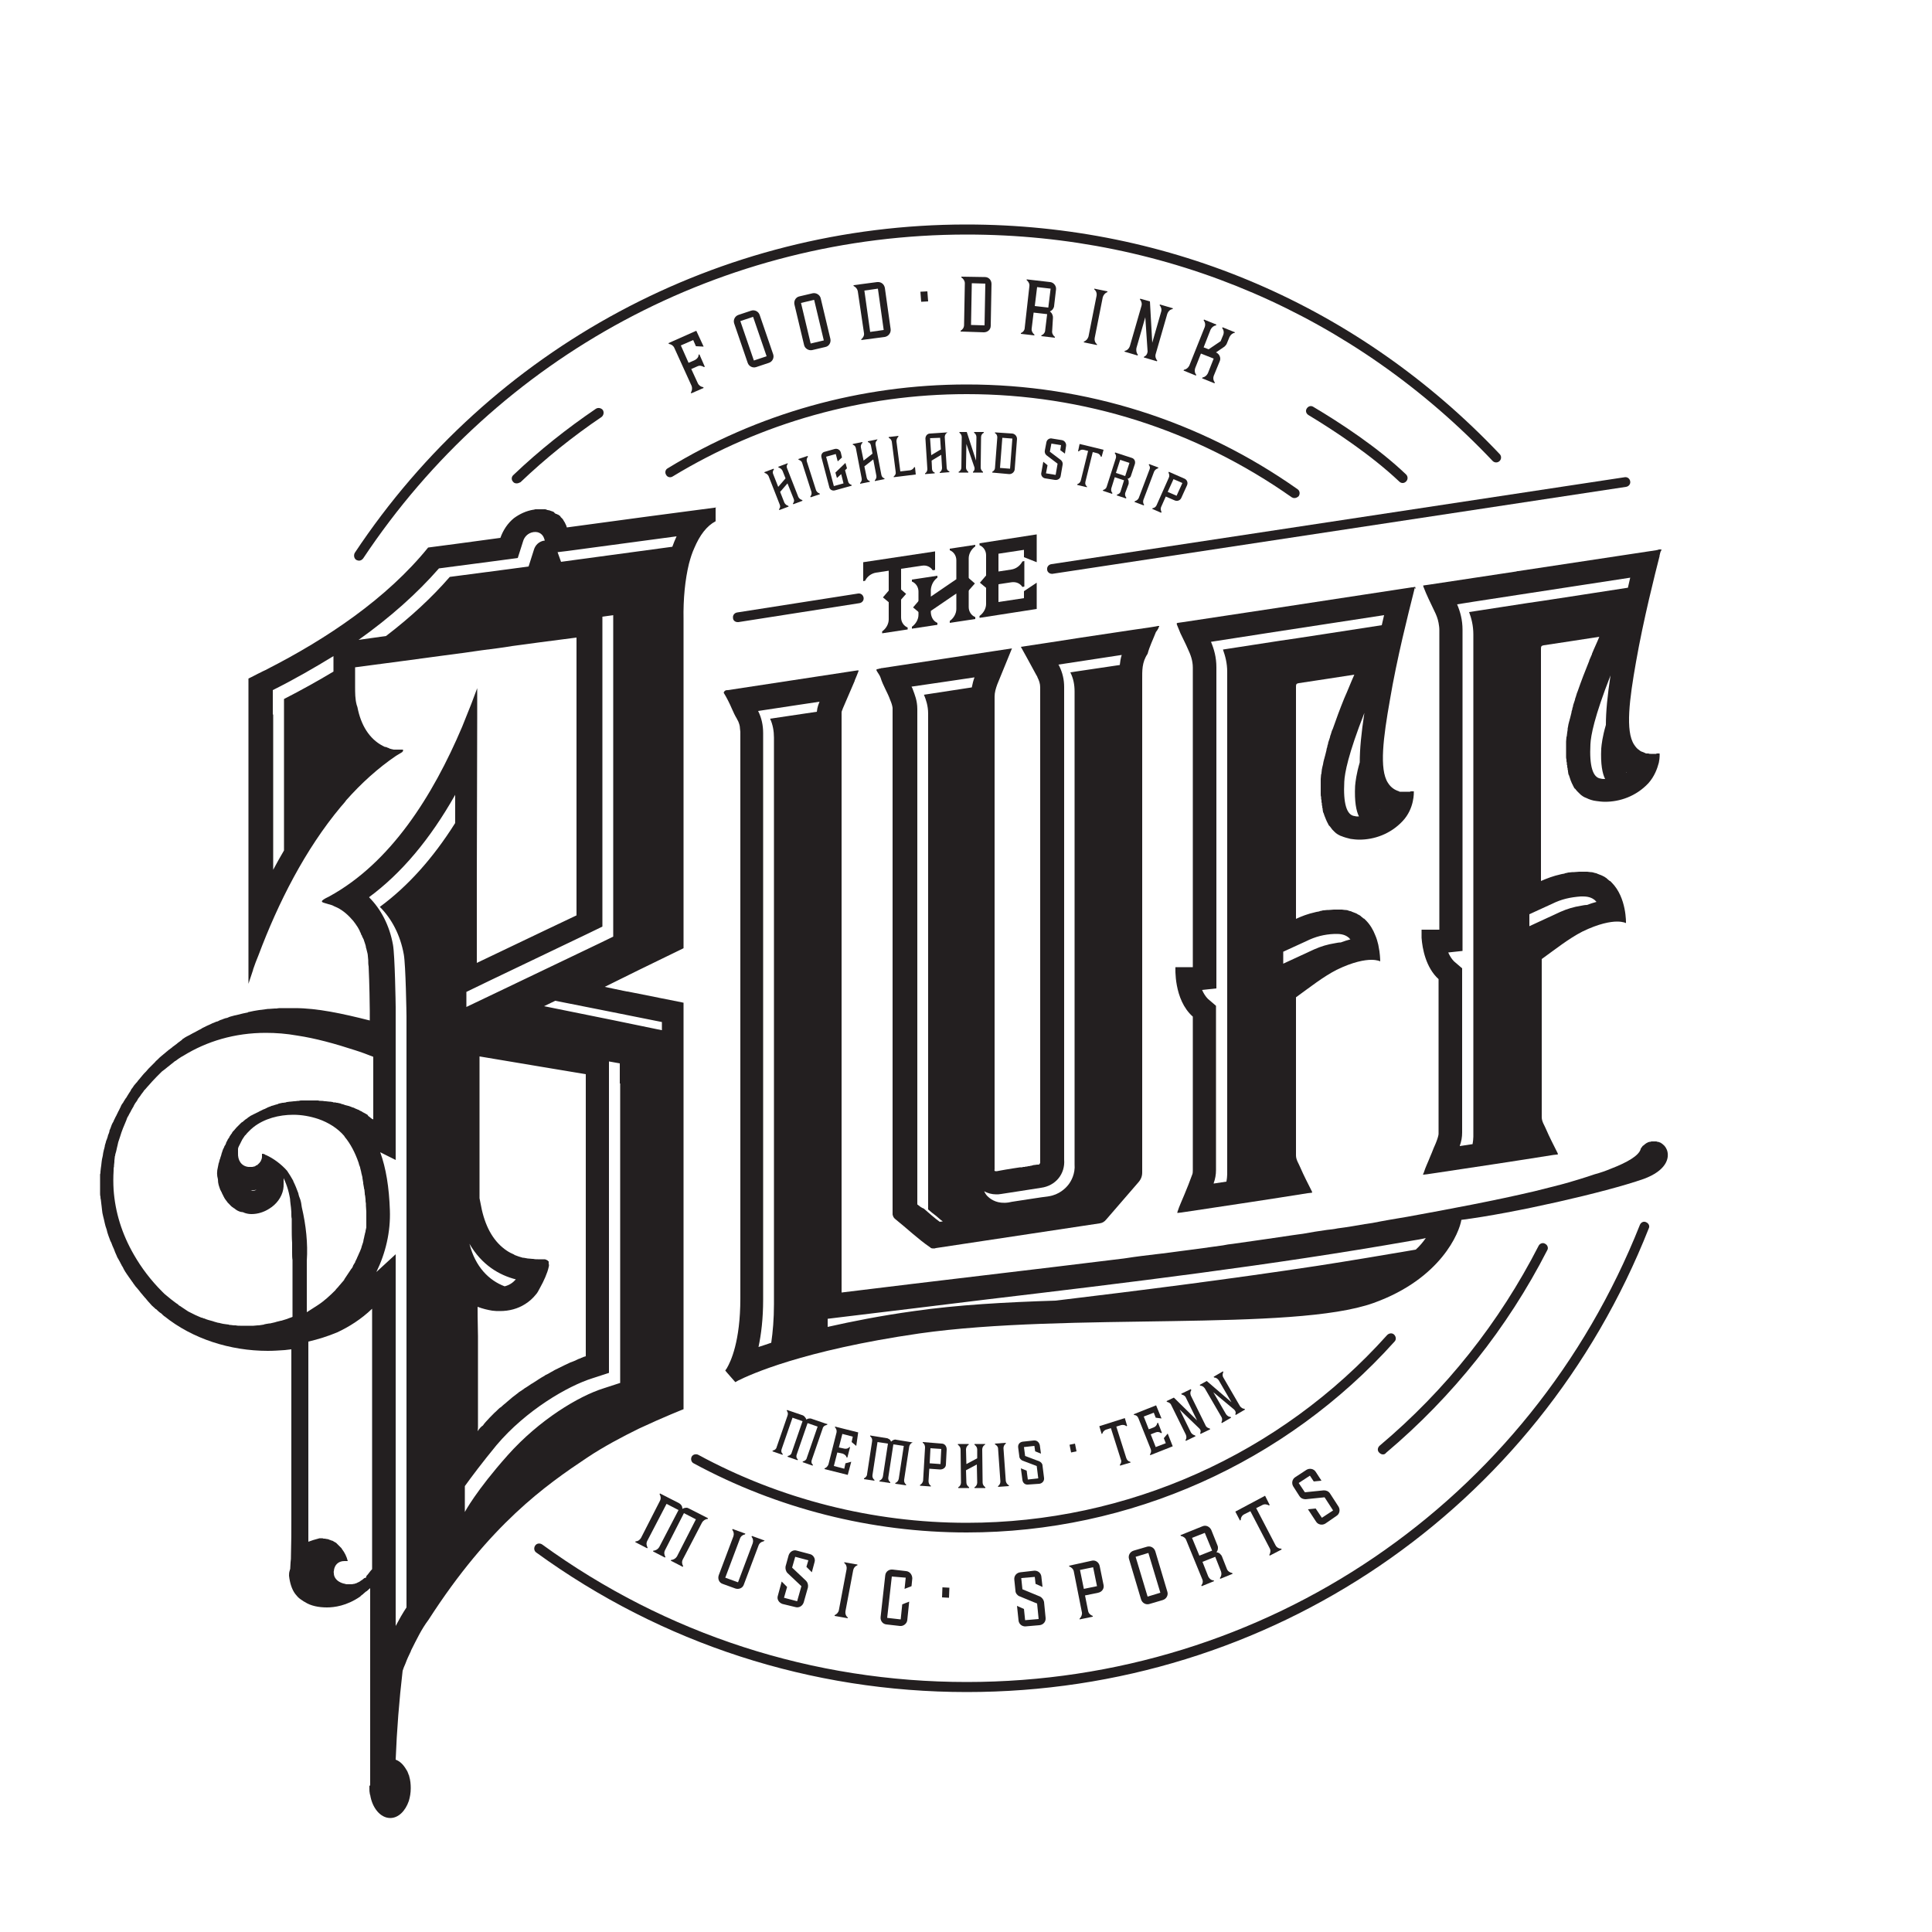 <?xml version="1.0" encoding="utf-8"?>
<!-- Generator: Adobe Illustrator 26.5.0, SVG Export Plug-In . SVG Version: 6.00 Build 0)  -->
<svg version="1.1" id="Layer_1" xmlns="http://www.w3.org/2000/svg" xmlns:xlink="http://www.w3.org/1999/xlink" x="0px" y="0px"
	 width="500px" height="500px" viewBox="0 0 500 500" style="enable-background:new 0 0 500 500;" xml:space="preserve">
<style type="text/css">
	.st0{fill:#231F20;}
</style>
<g>
	<path class="st0" d="M363,125c-0.3,0-0.6-0.1-0.9-0.4c-7.2-6.8-16.7-13.1-23.5-17.2c-0.6-0.4-0.8-1.1-0.4-1.7
		c0.4-0.6,1.1-0.8,1.7-0.4c6.9,4.1,16.7,10.5,24,17.5c0.5,0.5,0.5,1.3,0,1.8C363.6,124.9,363.3,125,363,125z"/>
</g>
<g>
	<path class="st0" d="M182.1,89.7l-2-0.1l-0.7-1.6l-3.2,1.4l2,4.5l1.6-0.7c0.6-0.3,1-0.8,1-1.4l0.2-0.1l1.4,3.2l-0.2,0.1
		c-0.5-0.3-1.1-0.5-1.7-0.2l-1.6,0.7l1.7,3.7c0.3,0.6,0.8,0.9,1.4,1l0.1,0.2l-3.2,1.4l-0.1-0.2c0.3-0.5,0.4-1.1,0.2-1.7l-4.5-9.9
		c-0.3-0.6-0.8-0.9-1.4-1l-0.1-0.2l7.2-3.2L182.1,89.7z"/>
	<path class="st0" d="M194.4,80.4c0.9-0.3,1.9,0.2,2.2,1.1l3.5,10.2c0.3,0.9-0.2,1.9-1.1,2.2l-3.3,1.1c-0.9,0.3-1.9-0.2-2.2-1.1
		L190,83.7c-0.3-0.9,0.2-1.9,1.1-2.2L194.4,80.4z M198.4,92.2L194.9,82l-3.3,1.1l3.5,10.2L198.4,92.2z"/>
	<path class="st0" d="M210.3,75.9c0.9-0.2,1.9,0.4,2.1,1.3l2.5,10.5c0.2,0.9-0.3,1.9-1.3,2.1l-3.4,0.8c-0.9,0.2-1.9-0.4-2.1-1.3
		l-2.5-10.5c-0.2-0.9,0.3-1.9,1.3-2.1L210.3,75.9z M213.2,88.1l-2.5-10.5l-3.4,0.8l2.5,10.5L213.2,88.1z"/>
	<path class="st0" d="M222.9,88l0-0.2c0.5-0.4,0.8-1,0.7-1.6L222,75.4c-0.1-0.6-0.5-1.1-1.1-1.4l0-0.2L227,73c1-0.1,1.8,0.5,2,1.5
		l1.5,10.7c0.1,0.9-0.5,1.8-1.5,2L222.9,88z M223.7,75.2l1.5,10.7l3.5-0.5l-1.5-10.7L223.7,75.2z"/>
	<path class="st0" d="M240.2,78l-1.8,0.1l-0.2-2.6l1.8-0.1L240.2,78z"/>
	<path class="st0" d="M248.6,85.8l0-0.2c0.5-0.3,0.9-0.8,0.9-1.5l0.2-10.8c0-0.6-0.4-1.2-0.9-1.5l0-0.2l6.1,0.1c1,0,1.7,0.8,1.7,1.8
		l-0.2,10.8c0,1-0.8,1.7-1.8,1.7L248.6,85.8z M251.5,73.3l-0.2,10.8l3.5,0.1l0.2-10.8L251.5,73.3z"/>
	<path class="st0" d="M272.3,85.6c-0.1,0.6,0.2,1.2,0.7,1.6l0,0.2l-3.5-0.4l0-0.2c0.5-0.2,1-0.7,1-1.4l0.5-4.1l-3.5-0.4l-0.5,4.1
		c-0.1,0.6,0.2,1.2,0.7,1.6l0,0.2l-3.5-0.4l0-0.2c0.5-0.2,1-0.7,1-1.4l1.2-10.7c0.1-0.6-0.2-1.2-0.7-1.6l0-0.2l6.1,0.7
		c0.9,0.1,1.6,1,1.5,1.9l-0.5,4.3c0,0.2-0.1,0.4-0.2,0.6c-0.2,0.4-0.5,0.6-0.9,0.8c0.4,0.3,0.6,0.6,0.7,1c0.1,0.2,0.1,0.4,0.1,0.7
		L272.3,85.6z M268.4,74.3l-0.6,4.9l3.5,0.4l0.6-4.9L268.4,74.3z"/>
	<path class="st0" d="M286.6,75.6c-0.6,0.2-1,0.7-1.2,1.3l-2.1,10.6c-0.1,0.6,0.1,1.2,0.6,1.6l0,0.2l-3.4-0.7l0-0.2
		c0.6-0.2,1-0.7,1.2-1.3l2.1-10.6c0.1-0.6-0.1-1.2-0.6-1.6l0-0.2l3.4,0.7L286.6,75.6z"/>
	<path class="st0" d="M303.4,80c-0.6,0.1-1.1,0.6-1.3,1.2l-3,10.4c-0.2,0.6,0,1.3,0.4,1.7l-0.1,0.2l-3.4-1l0.1-0.2
		c0.5-0.2,0.8-0.6,0.9-1.3l-0.6-8.9l-2.3,8c-0.1,0.6,0,1.3,0.4,1.7l-0.1,0.2l-3.4-1l0.1-0.2c0.6-0.1,1.1-0.6,1.3-1.2l3-10.4
		c0.2-0.6,0-1.3-0.4-1.7l0.1-0.2l2.5,0.7l0.6,10.7l2.3-8c0.2-0.6,0-1.3-0.4-1.7l0.1-0.2l3.4,1L303.4,80z"/>
	<path class="st0" d="M319.6,86.1c-0.6,0.1-1.1,0.5-1.4,1.1l-0.7,1.7c-0.1,0.3-0.4,0.6-0.6,0.8l-2.2,1.5c0.9,0.4,1.3,1.4,1,2.2
		l-1.6,3.9c-0.2,0.6-0.1,1.2,0.3,1.7l-0.1,0.2l-3.2-1.3l0.1-0.2c0.6-0.1,1.1-0.5,1.4-1.1l1.5-3.8l-3.3-1.3l-1.5,3.8
		c-0.2,0.6-0.1,1.3,0.3,1.7l-0.1,0.2l-3.2-1.3l0.1-0.2c0.6-0.1,1.1-0.5,1.4-1.1l4-10c0.2-0.6,0.1-1.2-0.3-1.7l0.1-0.2l3.2,1.3
		l-0.1,0.2c-0.6,0.1-1.1,0.5-1.4,1.1l-1.8,4.6l1.3,0.5l3.1-2.1l0.7-1.7c0.2-0.6,0.1-1.2-0.3-1.7l0.1-0.2l3.2,1.3L319.6,86.1z"/>
</g>
<g>
	<path class="st0" d="M183.2,393.1c-0.6,0-1.2,0.4-1.5,0.9l-5,9.6c-0.3,0.6-0.2,1.2,0.1,1.7l-0.1,0.2l-3.1-1.6l0.1-0.2
		c0.6,0,1.2-0.4,1.5-0.9l4.9-9.6l-3.1-1.6l-4.9,9.6c-0.3,0.6-0.2,1.2,0.1,1.7l-0.1,0.2l-3.1-1.6l0.1-0.2c0.6,0,1.2-0.4,1.5-0.9
		l5-9.6l-3.1-1.6l-5,9.6c-0.3,0.6-0.2,1.2,0.1,1.7l-0.1,0.2l-3.1-1.6l0.1-0.2c0.6,0,1.1-0.4,1.4-0.9l4.9-9.6
		c0.3-0.6,0.2-1.2-0.1-1.7l0.1-0.2l4.9,2.5c0.2,0.1,0.4,0.3,0.5,0.4c0.3,0.3,0.4,0.7,0.4,1.1c0.3-0.2,0.7-0.3,1.1-0.3
		c0.2,0,0.4,0.1,0.6,0.2l4.9,2.5L183.2,393.1z"/>
	<path class="st0" d="M197.6,398.9c-0.6,0.1-1.1,0.5-1.3,1.1l-3.8,10.1c-0.3,0.9-1.3,1.3-2.2,1l-3.3-1.2c-0.9-0.3-1.3-1.3-1-2.2
		l3.8-10.1c0.2-0.6,0.1-1.2-0.3-1.7l0.1-0.2l3.3,1.2l-0.1,0.2c-0.6,0.1-1.1,0.5-1.3,1.1l-3.8,10.1l3.3,1.2l3.8-10.1
		c0.2-0.6,0.1-1.2-0.3-1.7l0.1-0.2l3.3,1.2L197.6,398.9z"/>
	<path class="st0" d="M202.5,415.1c-0.9-0.3-1.5-1.2-1.2-2.1l1-3.7l1.4,1.4l-0.8,2.8l3.4,0.9l1.1-3.9l-3.6-3.4
		c-0.4-0.4-0.6-1.1-0.5-1.7l0.8-2.9c0.3-0.9,1.2-1.5,2.1-1.2l3.4,0.9c0.9,0.2,1.5,1.2,1.2,2.1l-0.7,2.6l-1.4-1.4l0.5-1.7l-3.4-0.9
		l-0.8,2.8l3.6,3.4c0.4,0.4,0.6,1,0.5,1.7l-1.1,3.9c-0.3,0.9-1.2,1.5-2.2,1.2L202.5,415.1z"/>
	<path class="st0" d="M221.9,405.1c-0.6,0.2-1,0.7-1.1,1.3l-2,10.6c-0.1,0.6,0.1,1.2,0.6,1.6l0,0.2l-3.4-0.6l0-0.2
		c0.5-0.2,1-0.7,1.1-1.3l2-10.6c0.1-0.6-0.1-1.2-0.6-1.6l0-0.2l3.4,0.6L221.9,405.1z"/>
	<path class="st0" d="M230.8,408l-1.2,10.7l3.5,0.4l0.4-3.9l1.8-0.7l-0.5,4.8c-0.1,0.9-1,1.6-1.9,1.5l-3.5-0.4c-1-0.1-1.6-1-1.5-1.9
		l1.2-10.8c0.1-1,1-1.6,1.9-1.5l3.5,0.4c1,0.1,1.6,1,1.6,1.9l-0.2,2l-1.8,0.7l0.3-2.9L230.8,408z"/>
	<path class="st0" d="M245.6,413.5l-1.8-0.1l0.1-2.6l1.8,0.1L245.6,413.5z"/>
	<path class="st0" d="M265.5,420.9c-1,0.1-1.8-0.6-1.9-1.5l-0.4-3.8l1.8,0.8l0.3,2.9l3.5-0.3l-0.4-4l-4.6-1.9c-0.5-0.2-1-0.8-1-1.4
		l-0.3-2.9c-0.1-1,0.6-1.8,1.6-1.9l3.5-0.4c1-0.1,1.8,0.6,1.9,1.5l0.3,2.7l-1.8-0.8l-0.2-1.8l-3.5,0.3l0.3,2.9l4.6,1.9
		c0.5,0.3,0.9,0.8,1,1.4l0.4,4.1c0.1,1-0.6,1.8-1.6,1.9L265.5,420.9z"/>
	<path class="st0" d="M282.6,403.9c0.9-0.2,1.8,0.4,2,1.4l1,4.9c0.2,0.9-0.4,1.8-1.4,2l-3.4,0.7l0.8,4c0.1,0.6,0.6,1.1,1.2,1.3
		l0,0.2l-3.4,0.7l0-0.2c0.4-0.4,0.7-1,0.6-1.6l-2.1-10.6c-0.1-0.6-0.6-1.1-1.2-1.3l0-0.2L282.6,403.9z M279.5,406.3l1,4.9l3.4-0.7
		l-1-4.9L279.5,406.3z"/>
	<path class="st0" d="M296.8,400.3c0.9-0.3,1.9,0.2,2.2,1.2l3.1,10.4c0.3,0.9-0.2,1.9-1.2,2.2l-3.4,1c-0.9,0.3-1.9-0.2-2.2-1.2
		l-3.1-10.4c-0.3-0.9,0.2-1.9,1.2-2.2L296.8,400.3z M300.3,412.2l-3.1-10.3l-3.3,1l3.1,10.3L300.3,412.2z"/>
	<path class="st0" d="M317.5,406c0.2,0.6,0.8,1,1.4,1.1l0.1,0.2l-3.2,1.3l-0.1-0.2c0.4-0.5,0.5-1.1,0.3-1.7l-1.5-3.8l-3.3,1.3
		l1.5,3.8c0.3,0.6,0.8,1,1.4,1l0.1,0.2l-3.2,1.3l-0.1-0.2c0.4-0.5,0.5-1.1,0.2-1.7l-4.1-10c-0.2-0.6-0.8-1-1.4-1.1l-0.1-0.2l5.7-2.3
		c0.9-0.4,1.9,0.1,2.3,1l1.6,4c0.1,0.2,0.1,0.4,0.1,0.6c0,0.4-0.1,0.8-0.4,1.1c0.4,0.1,0.8,0.2,1,0.5c0.2,0.2,0.3,0.3,0.4,0.5
		L317.5,406z M308.5,398l1.9,4.6l3.3-1.3l-1.9-4.6L308.5,398z"/>
	<path class="st0" d="M328.6,389.5l-0.2,0.1c-0.5-0.3-1.2-0.4-1.7-0.1l-1.6,0.8l5,9.6c0.3,0.6,0.9,0.9,1.5,0.9l0.1,0.2l-3.1,1.6
		l-0.1-0.2c0.3-0.5,0.4-1.2,0.1-1.7l-5-9.6l-1.6,0.8c-0.6,0.3-0.9,0.9-0.9,1.5l-0.2,0.1l-1.2-2.3l7.7-4.1L328.6,389.5z"/>
	<path class="st0" d="M343,394.3c-0.8,0.5-1.9,0.3-2.4-0.5l-2.1-3.2l2-0.2l1.6,2.4l2.9-1.9l-2.2-3.4l-4.9,0.5
		c-0.6,0-1.2-0.2-1.6-0.8l-1.6-2.5c-0.5-0.8-0.3-1.9,0.5-2.4l2.9-1.9c0.8-0.5,1.9-0.3,2.4,0.5l1.5,2.3l-2,0.2l-1-1.5l-2.9,1.9
		l1.6,2.4l4.9-0.5c0.6,0,1.2,0.2,1.6,0.8l2.2,3.4c0.5,0.8,0.3,1.9-0.5,2.4L343,394.3z"/>
</g>
<g>
	<g>
		<path class="st0" d="M133.7,125.1c-0.3,0-0.7-0.1-0.9-0.4c-0.5-0.5-0.5-1.3,0.1-1.8c6.6-6.3,13.8-12,21.3-17.1
			c0.6-0.4,1.4-0.2,1.8,0.3c0.4,0.6,0.2,1.4-0.3,1.8c-7.4,5-14.5,10.7-21,16.9C134.3,125,134,125.1,133.7,125.1z"/>
	</g>
</g>
<g>
	<g>
		<path class="st0" d="M357.9,376.4c-0.4,0-0.7-0.2-1-0.5c-0.5-0.5-0.4-1.3,0.2-1.8c17.1-14.4,30.9-31.8,41.1-51.7
			c0.3-0.6,1.1-0.9,1.7-0.5c0.6,0.3,0.9,1.1,0.5,1.7c-10.3,20.1-24.4,37.8-41.7,52.4C358.5,376.3,358.2,376.4,357.9,376.4z"/>
	</g>
</g>
<g>
	<g>
		<path class="st0" d="M190.9,161c-0.6,0-1.2-0.4-1.2-1.1c-0.1-0.7,0.4-1.3,1.1-1.4l31.3-4.9c0.7-0.1,1.3,0.4,1.4,1.1
			c0.1,0.7-0.4,1.3-1.1,1.4l-31.3,4.9C191,161,191,161,190.9,161z"/>
	</g>
</g>
<g>
	<g>
		<path class="st0" d="M272.2,148.5c-0.6,0-1.2-0.5-1.2-1.1c-0.1-0.7,0.4-1.3,1.1-1.4l148.4-22.5c0.7-0.1,1.3,0.4,1.4,1.1
			c0.1,0.7-0.4,1.3-1.1,1.4l-148.4,22.5C272.3,148.5,272.3,148.5,272.2,148.5z"/>
	</g>
</g>
<g>
	<g>
		<path class="st0" d="M250.2,437.9c-40.3,0-78.9-12.5-111.4-36.1c-0.6-0.4-0.7-1.2-0.3-1.8c0.4-0.6,1.2-0.7,1.8-0.3
			c32.1,23.3,70.1,35.6,109.9,35.6c77.3,0,145.7-46.5,174.2-118.3c0.3-0.7,1-1,1.6-0.7c0.7,0.3,1,1,0.7,1.6
			C397.9,390.8,328.6,437.9,250.2,437.9z"/>
	</g>
</g>
<g>
	<g>
		<path class="st0" d="M92.9,145.1c-0.2,0-0.5-0.1-0.7-0.2c-0.6-0.4-0.7-1.2-0.4-1.8c35.3-53.2,94.5-85,158.3-85
			c52.7,0,101.7,21.1,138,59.4c0.5,0.5,0.5,1.3,0,1.8c-0.5,0.5-1.3,0.5-1.8,0c-35.8-37.8-84.1-58.6-136.1-58.6
			C187.2,60.7,128.9,92,94,144.5C93.7,144.9,93.3,145.1,92.9,145.1z"/>
	</g>
</g>
<g>
	<g>
		<path class="st0" d="M335,128.9c-0.3,0-0.5-0.1-0.7-0.2c-24.7-17.4-53.8-26.7-84.1-26.7c-26.9,0-53.2,7.4-76.1,21.3
			c-0.6,0.4-1.4,0.2-1.7-0.4c-0.4-0.6-0.2-1.4,0.4-1.7c23.2-14.2,50-21.7,77.4-21.7c30.9,0,60.5,9.4,85.6,27.1
			c0.6,0.4,0.7,1.2,0.3,1.8C335.8,128.7,335.4,128.9,335,128.9z"/>
	</g>
</g>
<g>
	<g>
		<path class="st0" d="M250.2,396.6c-24.7,0-49.1-6.2-70.7-17.9c-0.6-0.3-0.8-1.1-0.5-1.7c0.3-0.6,1.1-0.8,1.7-0.5
			c21.2,11.5,45.2,17.6,69.5,17.6c41.5,0,81.1-17.7,108.8-48.6c0.5-0.5,1.3-0.6,1.8-0.1c0.5,0.5,0.6,1.3,0.1,1.8
			C332.7,378.6,292.4,396.6,250.2,396.6z"/>
	</g>
</g>
<g>
	<g>
		<path class="st0" d="M185.6,131.3L185.6,131.3L185.6,131.3L185.6,131.3L185.6,131.3c-11.5,1.5-25,3.3-38.9,5.2
			c-0.1-0.2-0.1-0.4-0.2-0.6c0-0.1-0.1-0.1-0.1-0.2c-0.1-0.1-0.1-0.3-0.2-0.4c0-0.1-0.1-0.1-0.1-0.2c-0.1-0.1-0.1-0.2-0.2-0.3
			c0-0.1-0.1-0.1-0.1-0.2c-0.1-0.1-0.1-0.2-0.2-0.3c0,0,0,0-0.1-0.1l0,0v0c0,0-0.1-0.1-0.1-0.1c-0.1-0.1-0.1-0.1-0.2-0.2
			c0,0-0.1-0.1-0.1-0.1c0-0.1-0.1-0.1-0.1-0.2c0,0-0.1-0.1-0.1-0.1c0,0-0.1-0.1-0.2-0.1c-0.1-0.1-0.1-0.1-0.2-0.2c0,0,0,0-0.1,0
			c-0.1,0-0.1-0.1-0.2-0.1c-0.1,0-0.1-0.1-0.2-0.1c0,0,0,0-0.1,0c-0.1,0-0.1-0.1-0.2-0.1c-0.1-0.1-0.1-0.1-0.2-0.2
			c0,0-0.1,0-0.1-0.1c0,0-0.1-0.1-0.1-0.1c-0.1-0.1-0.2-0.1-0.3-0.1c0,0-0.1-0.1-0.1-0.1c0,0,0,0-0.1,0c-0.1,0-0.2-0.1-0.3-0.1
			c-0.1,0-0.1-0.1-0.2-0.1c0,0,0,0,0,0c0,0-0.1,0-0.1,0c-0.1,0-0.3-0.1-0.4-0.1c0,0-0.1,0-0.1,0c-0.1,0-0.1,0-0.2-0.1
			c-0.1,0-0.2,0-0.3-0.1c-0.1,0-0.1,0-0.2,0c-0.1,0-0.1,0-0.2,0c-0.1,0-0.1,0-0.2,0c-0.1,0-0.2,0-0.2,0c-0.1,0-0.1,0-0.2,0
			c0,0,0,0,0,0c0,0-0.1,0-0.1,0c-0.1,0-0.2,0-0.2,0c-0.1,0-0.1,0-0.2,0c-0.1,0-0.1,0-0.2,0c-0.1,0-0.1,0-0.1,0c0,0,0,0-0.1,0
			c-0.1,0-0.2,0-0.3,0c-0.1,0-0.1,0-0.2,0c0,0-0.1,0-0.1,0c-0.2,0-0.3,0-0.5,0.1c0,0-0.1,0-0.1,0c-1.9,0.3-3.6,1.1-5.1,2.2
			c-1.6,1.3-2.8,3.1-3.5,5.1l-11.1,1.5l-7.6,1c-10.7,13.2-26.2,23.6-41.7,31.5c-0.5,0.3-1.1,0.5-1.6,0.8c-1.1,0.5-2.1,1.1-3.2,1.6v0
			l0,0v10.6v6.5c0,7.6,0,24,0,37.9c0,0,0,0,0,0c0,1.6,0,3.3,0,4.8c0,0.1,0,0.2,0,0.3c0,0.7,0,1.4,0,2c0,0.1,0,0.2,0,0.3
			c0,0.7,0,1.3,0,2c0,0.1,0,0.3,0,0.4c0,0.3,0,0.5,0,0.7c0,0.1,0,0.1,0,0.2c0,0.3,0,0.6,0,0.9c0,0,0,0,0,0c0,0.3,0,0.6,0,1
			c0,0.1,0,0.2,0,0.2c0,0.2,0,0.5,0,0.7c0,0.1,0,0.2,0,0.3c0,0.2,0,0.5,0,0.7c0,0.1,0,0.1,0,0.2c0,0.2,0,0.5,0,0.7
			c0,0.1,0,0.2,0,0.3c0,0.2,0,0.4,0,0.6c0,0.1,0,0.2,0,0.3c0,0.2,0,0.4,0,0.6c0,0.1,0,0.2,0,0.2c0,0.2,0,0.4,0,0.6
			c0,0.1,0,0.1,0,0.2c0,0.2,0,0.4,0,0.6c0,0.1,0,0.2,0,0.2c0,0.2,0,0.3,0,0.5c0,0.1,0,0.2,0,0.3c0,0.1,0,0.3,0,0.4
			c0,0.1,0,0.2,0,0.3c0,0.1,0,0.2,0,0.4c0,0.1,0,0.2,0,0.3c0,0.1,0,0.2,0,0.3c0,0.1,0,0.2,0,0.2c0,0.1,0,0.2,0,0.3
			c0,0.1,0,0.1,0,0.2c0,0.1,0,0.2,0,0.3c0,0.1,0,0.1,0,0.2c0,0.1,0,0.2,0,0.2c0,0.1,0,0.1,0,0.2c0,0.1,0,0.1,0,0.2c0,0,0,0.1,0,0.1
			c0,0,0,0.1,0,0.1c0,0,0,0.1,0,0.1c0,0,0,0.1,0,0.1c0,0,0,0.1,0,0.1c0,0,0,0,0,0.1l0,0c0,0,0,0,0,0c0,0,0,0,0,0.1c0,0,0,0,0,0
			c0,0,0,0,0,0c0,0,0,0,0,0c0,0,0,0,0,0l0,0l0,0c0,0,0,0,0,0l0,0c0.4-1.2,0.8-2.4,1.2-3.6c0,0,0-0.1,0-0.1c0.4-1.2,0.9-2.5,1.4-3.7
			v0c5.1-13.6,12.1-27.4,21.3-38.4c0.5-0.6,1-1.1,1.4-1.7c3.9-4.4,8.2-8.3,12.9-11.5c0.7-0.4,1.2-0.7,1.5-0.9c0,0,0,0,0,0
			c0.1,0,0.1-0.1,0.1-0.1c0,0,0,0,0.1-0.1c0,0,0.1-0.1,0.1-0.1c0,0,0,0,0-0.1c0,0,0-0.1,0-0.1c0,0,0,0,0,0c0,0,0,0,0-0.1
			c0,0,0,0,0,0c0,0,0,0,0-0.1c0,0,0,0,0,0c0,0,0,0,0,0c0,0,0,0,0,0c0,0,0,0-0.1,0c0,0,0,0,0,0c0,0,0,0-0.1,0c0,0-0.1,0-0.1,0
			c0,0-0.1,0-0.1,0c0,0-0.1,0-0.1,0c0,0-0.1,0-0.2,0c0,0-0.1,0-0.2,0c-0.1,0-0.1,0-0.2,0c-0.1,0-0.1,0-0.2,0c-0.1,0-0.1,0-0.2,0
			c-0.1,0-0.2,0-0.2,0c-0.1,0-0.1,0-0.2,0c-0.1,0-0.3,0-0.5,0c-0.3-0.1-0.6-0.1-0.8-0.2c-0.2,0-0.3-0.1-0.5-0.2
			c-0.1,0-0.2-0.1-0.3-0.1c-0.2-0.1-0.4-0.2-0.6-0.2c0,0-0.1,0-0.1,0c-0.2-0.1-0.4-0.2-0.6-0.3c-3.4-1.8-5.6-5.3-6.5-10
			c-0.1-0.2-0.1-0.4-0.2-0.6c-0.4-1.5-0.4-3.1-0.4-4.7v-5c7.7-1,15.8-2.1,22.5-3c4-0.5,7.5-1,10.2-1.4c3.1-0.4,5.6-0.7,7.9-1.1
			c5-0.7,9-1.2,16.7-2.2v71.9l-8,3.8l-17.8,8.5v-7.7v-7.5v-0.3v-6.5c0-10.3,0.1-30.5,0.1-41.4c0,0,0,0,0-0.1c0-0.3,0-0.6,0-0.9
			c0,0,0-0.1,0-0.1c0-0.6,0-1.2,0-1.7c0-0.1,0-0.1,0-0.2c0-0.2,0-0.4,0-0.6c0-0.1,0-0.1,0-0.2c0-0.2,0-0.5,0-0.7c0,0,0,0,0,0
			c0-0.2,0-0.4,0-0.6c0-0.1,0-0.1,0-0.2c0-0.2,0-0.3,0-0.5c0,0,0,0,0,0c0-0.2,0-0.3,0-0.5c0,0,0-0.1,0-0.1c0-0.1,0-0.2,0-0.3
			c0,0,0-0.1,0-0.1c0-0.1,0-0.2,0-0.3v0c0-0.1,0-0.2,0-0.3c0,0,0,0,0-0.1c0-0.1,0-0.1,0-0.1c0,0,0,0,0,0c0,0,0-0.1,0-0.1l0,0
			c0,0,0,0,0,0c0,0,0,0,0,0l0,0l0,0c0,0,0,0,0,0l0,0l0,0c-0.5,1.3-1,2.7-1.5,4c-0.8,2-1.6,4-2.4,6c-7.6,17.9-18.5,35.2-34.4,43.9
			c-1.3,0.6-1.8,1-1.9,1.2c0,0.2,0.1,0.3,0.4,0.4c0.1,0,0.2,0.1,0.3,0.1c0.3,0.1,0.6,0.2,1,0.3c0.1,0,0.3,0.1,0.4,0.1
			c0.3,0.1,0.7,0.2,1,0.4c0,0,0,0,0,0c0.3,0.1,0.6,0.3,0.9,0.4l0,0c1.6,0.8,2.9,2,4.1,3.4c0.2,0.3,0.4,0.5,0.6,0.8l0,0
			c0.2,0.3,0.4,0.6,0.6,0.9c0,0,0,0,0,0c0.2,0.3,0.3,0.6,0.5,0.9c0,0,0,0,0,0.1c0.2,0.3,0.3,0.6,0.4,0.9c0,0,0,0.1,0.1,0.1
			c0.1,0.3,0.2,0.6,0.4,0.9c0,0.1,0.1,0.1,0.1,0.2c0.1,0.3,0.2,0.6,0.3,0.9c0,0.1,0.1,0.2,0.1,0.3c0.1,0.3,0.2,0.6,0.2,0.9
			c0,0.1,0.1,0.2,0.1,0.3c0.1,0.4,0.2,0.8,0.3,1.2c0.1,0.3,0.1,1,0.2,1.8c0,0.1,0,0.1,0,0.2c0,0.4,0,0.9,0.1,1.4
			c0.2,4.1,0.3,10.3,0.3,11.6v2.4c-7.1-1.8-13.6-3.2-19.4-3.2c-0.1,0-0.1,0-0.2,0c-0.5,0-1.1,0-1.6,0c0,0,0,0-0.1,0
			c-0.3,0-0.7,0-1,0c-0.2,0-0.4,0-0.6,0c-0.4,0-0.8,0-1.2,0.1c-0.2,0-0.3,0-0.5,0c-0.5,0-0.9,0.1-1.4,0.1c-0.1,0-0.2,0-0.3,0
			c-1.7,0.2-3.3,0.4-5,0.8c-0.1,0-0.2,0-0.2,0.1c-0.5,0.1-0.9,0.2-1.4,0.3c-0.1,0-0.3,0.1-0.4,0.1c-0.4,0.1-0.8,0.2-1.2,0.3
			c-0.2,0-0.3,0.1-0.5,0.1c-0.4,0.1-0.7,0.2-1.1,0.3c-0.2,0.1-0.4,0.1-0.5,0.2c-0.2,0.1-0.5,0.2-0.7,0.2c-0.1,0-0.2,0.1-0.3,0.1
			c-0.2,0.1-0.4,0.1-0.5,0.2c-0.3,0.1-0.7,0.2-1,0.4c-0.2,0.1-0.4,0.2-0.6,0.2c-0.3,0.1-0.6,0.3-1,0.4c-0.2,0.1-0.4,0.2-0.6,0.3
			c-0.3,0.1-0.6,0.3-0.9,0.4c-0.2,0.1-0.4,0.2-0.6,0.3c-0.3,0.1-0.6,0.3-0.9,0.5c-0.2,0.1-0.4,0.2-0.6,0.3c-0.3,0.2-0.6,0.3-0.9,0.5
			c-0.2,0.1-0.4,0.2-0.6,0.3c-0.3,0.2-0.6,0.3-0.9,0.5c-0.2,0.1-0.4,0.2-0.6,0.3c-0.3,0.2-0.6,0.3-0.8,0.5c-0.2,0.1-0.4,0.2-0.5,0.4
			c-0.3,0.2-0.5,0.4-0.8,0.6c-0.2,0.1-0.4,0.3-0.5,0.4c-0.3,0.2-0.5,0.4-0.8,0.6c-0.2,0.1-0.4,0.3-0.5,0.4c-0.3,0.2-0.5,0.4-0.8,0.6
			c-0.2,0.1-0.3,0.3-0.5,0.4c-0.2,0.2-0.5,0.4-0.7,0.6c-0.2,0.1-0.3,0.3-0.5,0.4c-0.2,0.2-0.5,0.4-0.7,0.6c-0.2,0.2-0.3,0.3-0.5,0.5
			c-0.2,0.2-0.5,0.4-0.7,0.7c-0.2,0.2-0.3,0.3-0.5,0.5c-0.2,0.2-0.4,0.4-0.7,0.7c-0.2,0.2-0.3,0.3-0.5,0.5c-0.2,0.2-0.4,0.5-0.6,0.7
			c-0.2,0.2-0.3,0.3-0.5,0.5c-0.2,0.2-0.4,0.5-0.6,0.7c-0.1,0.2-0.3,0.3-0.4,0.5c-0.2,0.2-0.4,0.5-0.6,0.7c-0.1,0.2-0.3,0.4-0.4,0.5
			c-0.2,0.2-0.4,0.5-0.6,0.7c-0.1,0.2-0.3,0.4-0.4,0.6c-0.2,0.2-0.4,0.5-0.5,0.8c-0.1,0.2-0.3,0.4-0.4,0.6c-0.2,0.3-0.3,0.5-0.5,0.8
			c-0.1,0.2-0.2,0.4-0.4,0.6c-0.2,0.3-0.3,0.5-0.5,0.8c-0.1,0.2-0.2,0.4-0.4,0.6c-0.2,0.3-0.3,0.5-0.4,0.8c-0.1,0.2-0.2,0.4-0.3,0.6
			c-0.1,0.3-0.3,0.5-0.4,0.8c-0.1,0.2-0.2,0.4-0.3,0.6c-0.1,0.3-0.3,0.5-0.4,0.8c-0.1,0.2-0.2,0.4-0.3,0.6c-0.1,0.3-0.2,0.5-0.4,0.8
			c-0.1,0.2-0.2,0.4-0.3,0.7c-0.1,0.3-0.2,0.6-0.3,0.8c-0.1,0.2-0.2,0.4-0.2,0.7c-0.1,0.3-0.2,0.6-0.3,0.8c-0.1,0.2-0.1,0.5-0.2,0.7
			c-0.1,0.3-0.2,0.6-0.3,0.8c-0.1,0.2-0.1,0.5-0.2,0.7c-0.1,0.3-0.2,0.6-0.2,0.9c-0.1,0.2-0.1,0.5-0.2,0.7c-0.1,0.3-0.1,0.6-0.2,0.9
			c0,0.2-0.1,0.5-0.1,0.7c-0.1,0.3-0.1,0.6-0.2,0.9c0,0.2-0.1,0.5-0.1,0.7c0,0.3-0.1,0.6-0.1,0.9c0,0.2-0.1,0.5-0.1,0.7
			c0,0.3-0.1,0.6-0.1,0.9c0,0.2,0,0.5-0.1,0.7c0,0.3,0,0.6,0,0.9c0,0.2,0,0.5,0,0.7c0,0.3,0,0.6,0,0.9c0,0.2,0,0.5,0,0.7
			c0,0.3,0,0.6,0,0.9c0,0.3,0,0.5,0,0.8c0,0.3,0,0.6,0.1,0.9c0,0.3,0,0.5,0.1,0.8c0,0.3,0.1,0.6,0.1,0.9c0,0.3,0.1,0.5,0.1,0.8
			c0,0.3,0.1,0.6,0.1,0.9c0,0.3,0.1,0.5,0.1,0.8c0.1,0.3,0.1,0.6,0.2,0.9c0.1,0.3,0.1,0.5,0.2,0.8c0.1,0.3,0.1,0.6,0.2,0.9
			c0.1,0.3,0.1,0.5,0.2,0.8c0.1,0.3,0.2,0.6,0.3,0.9c0.1,0.3,0.1,0.5,0.2,0.8c0.1,0.3,0.2,0.6,0.3,0.9c0.1,0.3,0.2,0.5,0.3,0.8
			c0.1,0.3,0.2,0.6,0.4,0.9c0.1,0.3,0.2,0.5,0.3,0.8c0.1,0.3,0.3,0.6,0.4,0.9c0.1,0.3,0.2,0.5,0.3,0.8c0.1,0.3,0.3,0.6,0.4,0.9
			c0.1,0.3,0.2,0.5,0.4,0.8c0.2,0.3,0.3,0.6,0.5,0.9c0.1,0.3,0.3,0.5,0.4,0.8c0.2,0.3,0.4,0.6,0.5,0.9c0.1,0.2,0.3,0.5,0.4,0.7
			c0.2,0.3,0.4,0.6,0.6,0.9c0.2,0.2,0.3,0.5,0.5,0.7c0.2,0.3,0.4,0.6,0.7,1c0.2,0.2,0.3,0.5,0.5,0.7c0.2,0.3,0.5,0.7,0.8,1
			c0.2,0.2,0.3,0.4,0.5,0.6c0.3,0.4,0.6,0.8,0.9,1.1c0.1,0.2,0.3,0.3,0.4,0.5c0.5,0.5,0.9,1.1,1.4,1.6l0,0c0.4,0.5,0.8,0.9,1.3,1.3
			c0.1,0.1,0.1,0.1,0.2,0.2c0.1,0.1,0.1,0.1,0.2,0.1c0.4,0.4,0.8,0.8,1.3,1.1c0.1,0.1,0.3,0.2,0.4,0.4c0.2,0.1,0.3,0.3,0.5,0.4
			c0,0,0,0-0.1-0.1c7.3,5.9,17.1,9,26.8,9c1.5,0,2.9-0.1,4.4-0.2c0.6-0.1,1.1-0.1,1.7-0.2v2.9l0,0v41.3c0,2.7,0,5.8-0.1,9.2
			c0,0.6,0,1.1-0.1,1.7c0,0.6-0.1,1.2-0.1,1.8c-0.1,0.1-0.1,0.2-0.1,0.3c-0.2,0.5-0.2,1-0.2,1.4c0.2,1.8,0.7,3.5,1.6,4.7
			c0.4,0.5,0.8,1,1.4,1.4c0.2,0.1,0.4,0.3,0.6,0.4l0,0c0.1,0.1,0.3,0.2,0.5,0.3c1.5,1,3.6,1.4,5.7,1.4c1.9,0,5.1-0.4,8.6-2.8
			c0,0,0,0,0,0c0.1-0.1,0.2-0.2,0.3-0.3c0.1-0.1,0.3-0.2,0.4-0.3c0,0,0.1,0,0.1-0.1c0.2-0.2,0.5-0.4,0.7-0.6c0.1,0,0.1-0.1,0.2-0.1
			c0.3-0.3,0.6-0.5,0.9-0.8v51c0,0-0.1,0.1-0.1,0.1c0,0,0,0.1-0.1,0.1c0,0,0,0.1,0,0.1c0,0,0,0.1,0,0.1c0,0.1,0,0.3,0,0.4
			c0,0.4,0,0.9,0.1,1.3c0,0.1,0,0.3,0.1,0.4c0.5,3.3,2.6,6,5.2,6c2.1,0,3.9-1.8,4.8-4.4c0.3-1,0.5-2.1,0.5-3.3
			c0-1.1-0.1-2.1-0.4-3.1c0-0.2-0.1-0.3-0.2-0.5c0,0,0-0.1,0-0.1c0-0.1-0.1-0.2-0.1-0.2c-0.1-0.4-0.3-0.7-0.5-1
			c-0.7-1.2-1.6-2.1-2.7-2.5c0.3-7.7,0.9-15.3,1.8-23c0.2-0.6,0.4-1.2,0.7-1.8c0.4-1.1,0.9-2.2,1.4-3.2c0-0.1,0.1-0.2,0.1-0.3
			c0.7-1.4,1.4-2.8,2.1-4.1c0.7-1.3,1.5-2.6,2.4-3.8c15.9-24.7,30.3-34.8,41.1-42c4.2-2.8,9.1-5.4,13.4-7.5c6.4-3,11.5-5,11.5-5v0
			V259.5v0l-14.5-2.9l-0.2,0l0,0l-5.7-1.2l8.9-4.4l11.5-5.6v0c0,0,0-69.1,0-85v0c0,0,0-0.1,0-0.1c-0.1-5.3,0.4-10.3,1.4-14.4
			c0,0,0,0,0,0c0.4-1.5,0.8-2.8,1.4-4.1c0,0,0,0,0,0c1.4-3.3,3.2-5.7,5.5-6.9v0v0V131.3z M97.4,329.2c2.4-4.9,3.7-10.4,3.5-16
			c-0.2-5.9-1-10.9-2.5-15l4,2v-10v-16.2v-4.2V263v-2.4c0-0.6-0.2-13.4-0.7-16.1c-0.9-5-3.1-9.2-6.2-12.3c8.4-6.2,15.8-15,22.3-26.5
			c0,0.6,0,1.2,0,1.8c0,1.8,0,3.7,0,5.5c-5.8,9.2-12.3,16.4-19.5,21.7c3.1,3.1,5.3,7.3,6.2,12.3c0.5,2.7,0.7,15.5,0.7,16.1v2.4v6.7
			v4.2v16.2v10v24.4v14.2v1.2v62v7.6v0.4v3.6c-1,1.5-1.9,3.1-2.8,4.8V410v-1.3v-2.6V340v-1.2v-14.2L97.4,329.2z M96.3,338.7v1.2
			v66.2c-0.6,0.6-0.9,1.2-1.5,1.8c0,0.1,0,0.1,0,0.2c0,0,0,0,0,0c0,0.1-0.1,0.1-0.1,0.2c0,0,0,0,0,0c0,0,0,0-0.1,0
			c-0.1,0.1-0.2,0.1-0.3,0.1l0,0c-0.2,0.2-0.4,0.3-0.6,0.5c-0.1,0-0.1,0.1-0.2,0.1c-0.1,0.1-0.3,0.2-0.4,0.3c-0.1,0-0.1,0.1-0.2,0.1
			c-0.1,0.1-0.3,0.1-0.4,0.2c-0.1,0-0.1,0.1-0.2,0.1c-0.2,0.1-0.4,0.1-0.6,0.2c0,0-0.1,0-0.1,0c-0.2,0-0.3,0.1-0.5,0.1
			c-0.1,0-0.1,0-0.2,0c-0.1,0-0.3,0-0.4,0c-0.1,0-0.1,0-0.2,0c-0.2,0-0.3,0-0.5,0c0,0,0,0,0,0c-0.2,0-0.3,0-0.5-0.1
			c-0.6-0.1-1.1-0.3-1.6-0.6c-0.8-0.5-1.3-1.3-1.3-2.1c0-0.2-0.1-0.4,0-0.6c0.1-1.5,1.1-2.6,2.7-2.6c0.3,0,0.6,0,0.9,0v0l0,0
			c-0.3-1.2-0.8-2.2-1.5-3.1c0-0.1-0.1-0.1-0.1-0.2c0,0-0.1-0.1-0.1-0.1c0,0-0.1-0.1-0.1-0.1c-0.1-0.1-0.1-0.1-0.2-0.2
			c-0.1-0.1-0.2-0.2-0.3-0.3c-0.1-0.1-0.2-0.2-0.3-0.3c-0.1-0.1-0.1-0.1-0.2-0.2c-0.1-0.1-0.1-0.1-0.2-0.2c-0.1-0.1-0.1-0.1-0.2-0.1
			c-0.1-0.1-0.2-0.1-0.3-0.2c-0.1,0-0.1-0.1-0.2-0.1c-0.1-0.1-0.3-0.2-0.5-0.2c-0.1,0-0.1-0.1-0.2-0.1c-0.1,0-0.2-0.1-0.3-0.1
			c-0.1,0-0.1,0-0.2-0.1c-0.1,0-0.3-0.1-0.4-0.1c0,0-0.1,0-0.1,0c-0.2,0-0.4-0.1-0.5-0.1c-0.1,0-0.1,0-0.2,0c-0.1,0-0.3,0-0.4-0.1
			c-0.1,0-0.1,0-0.2,0c-0.2,0-0.4,0-0.6,0c0,0,0,0,0,0c-1.2,0.3-2.1,0.6-2.9,0.9c0-1.2,0-2.4,0-3.5v-48.3c2.6-0.6,5.1-1.4,7.5-2.4
			C90.3,343.4,93.5,341.4,96.3,338.7z M70.6,184.9v-6.3c5.6-2.8,10.8-5.8,15.7-8.8v2.7v1.3c-4,2.4-8.3,4.8-12.8,7.1v6.3v6.5
			c0,10.4,0,19.2,0,26.4c-1,1.7-1.9,3.3-2.8,5c0-8.5,0-19.5,0-33.7V184.9z M149.6,144.8l-4.4,0.6l-0.9-2.5l2.5-0.3l28.3-3.8
			c-0.4,0.9-0.8,1.8-1.1,2.7L149.6,144.8z M113.6,147.1l16-2.1l4.4-0.6l1.4-4.4c0.3-1,1.2-2.1,2.7-2.3c1.5-0.2,2.4,0.7,2.7,1.6
			l0.2,0.6c0,0,0,0-0.1,0c-1.5,0.2-2.4,1.3-2.7,2.3l-1.4,4.4l-4.4,0.6l-16,2.1c-4.6,5.3-10.1,10.4-16.5,15.3l-7.1,1
			C101.1,159.7,108,153.5,113.6,147.1z M152.4,241.5l3.5-1.7v-3.9v-72.7v-3.6l2.8-0.4v6.2v73.1v3.9l-3.5,1.7l-25.7,12.3l-8.8,4.2
			v-3.9l6-2.9L152.4,241.5z M123.6,370.4c0-0.1,0.1-0.5,0.1-1.2c0-0.1,0-0.2,0-0.3c0-0.8,0-1.8,0-3c0-1.2,0-2.6,0-4.1
			c0-0.4,0-0.9,0-1.3c0,0,0,0,0,0c0-0.9,0-1.8,0-2.7c0-0.3,0-0.5,0-0.8c0-0.5,0-0.9,0-1.4c0-0.3,0-0.5,0-0.8c0-0.5,0-0.9,0-1.4
			c0,0,0,0,0-0.1c0-0.5,0-0.9,0-1.4c0,0,0-0.1,0-0.1c0-0.9,0-1.9,0-2.7c0-0.2,0-0.5,0-0.7c0-0.9,0-1.7,0-2.6c0,0,0,0,0,0
			c-0.1-4-0.1-7-0.1-7.6c1.3,0.5,2.6,0.8,3.8,1c0.7,0.1,1.3,0.1,2,0.1c2.4,0,4.6-0.6,6.5-1.8c1.1-0.7,2-1.5,2.8-2.5
			c0.3-0.3,0.7-1,1.1-1.8c0.9-1.6,1.9-3.8,2.2-5.3c0,0,0,0,0,0c0.1-0.3,0.1-0.6,0-0.9c0,0,0-0.1,0-0.1c0,0,0-0.1,0-0.1
			c0,0,0-0.1,0-0.1c0,0,0-0.1,0-0.1c0,0,0-0.1,0-0.1c0,0,0-0.1-0.1-0.1c0,0-0.1-0.1-0.1-0.1c0,0,0,0-0.1-0.1c0,0-0.1-0.1-0.1-0.1
			c0,0,0,0-0.1,0c0,0-0.1,0-0.1-0.1c0,0,0,0-0.1,0c-0.1,0-0.1,0-0.2-0.1c0,0,0,0,0,0c-0.1,0-0.2,0-0.2,0c0,0,0,0,0,0
			c-0.1,0-0.1,0-0.2,0c-0.4,0-0.9,0-1.3,0c-0.1,0-0.1,0-0.2,0c-0.4,0-0.8,0-1.2-0.1c-0.1,0-0.2,0-0.2,0c-0.4,0-0.7-0.1-1.1-0.1
			c0,0,0,0-0.1,0c-0.4-0.1-0.7-0.1-1.1-0.2c-0.1,0-0.1,0-0.2,0c-0.7-0.2-1.4-0.4-2.1-0.7c0,0-0.1,0-0.1-0.1c-0.7-0.3-1.3-0.6-1.9-1
			c-3.3-2.2-5.4-5.8-6.5-10.6c-0.2-1-0.4-2-0.6-3v-36.7l16.1,2.7l11.4,1.9v73c-0.4,0.1-0.7,0.2-1.1,0.4c-0.1,0-0.1,0-0.2,0.1
			c-0.4,0.1-0.8,0.3-1.2,0.5c-0.1,0-0.1,0.1-0.2,0.1c-0.4,0.2-0.8,0.3-1.3,0.5c-0.1,0-0.1,0.1-0.2,0.1c-0.9,0.4-1.9,0.9-2.9,1.4
			c-0.1,0-0.1,0.1-0.2,0.1c-0.5,0.2-1,0.5-1.5,0.8c-0.1,0-0.1,0.1-0.2,0.1c-0.5,0.3-1,0.6-1.5,0.8c0,0-0.1,0.1-0.1,0.1
			c-1.1,0.6-2.1,1.3-3.2,2c-0.1,0-0.1,0.1-0.2,0.1c-0.5,0.3-1,0.7-1.5,1c-0.1,0-0.1,0.1-0.2,0.1c-0.5,0.4-1,0.7-1.6,1.1
			c0,0-0.1,0-0.1,0.1c-1.1,0.8-2.1,1.6-3.1,2.5c0,0-0.1,0.1-0.1,0.1c-0.5,0.4-1,0.8-1.4,1.2c-0.1,0-0.1,0.1-0.2,0.1
			c-0.5,0.4-0.9,0.9-1.4,1.3c0,0,0,0-0.1,0.1c-0.8,0.8-1.5,1.5-2.2,2.3c-0.3,0.3-0.5,0.6-0.7,0.9C124.5,369.2,124,369.8,123.6,370.4
			z M133.5,331.1c-0.8,0.9-1.7,1.5-2.9,1.8c-4-1.5-7.6-5-9.1-11C124.7,327.4,129.2,330,133.5,331.1z M160.5,280.4v73v4.5l-4.3,1.4
			c-6.4,2-16.6,8.1-24.8,17.3s-11.1,14.7-11.1,14.7c0-1,0-3.6,0-6.7c1.8-2.5,4.5-6.1,8.2-10.6c7.6-9,18.4-15.3,24.8-17.3l4.3-1.4
			v-4.5v-73v-3.1l2.8,0.5V280.4z M66.4,307.9c-0.4,0.2-0.8,0.3-1.1,0.3l-0.4-0.1C65.4,308.1,65.9,308,66.4,307.9z M77.7,310.4
			c-0.2-0.5-0.4-1-0.5-1.6c-0.4-1.1-0.8-2.1-1.3-3.1c0,0,0,0,0,0c0,0,0,0,0-0.1c-0.5-0.9-1-1.7-1.6-2.6c-1.5-1.7-3.5-3.2-5.5-4.1
			c0,0-0.1,0-0.1,0c0,0-0.1-0.1-0.1-0.1c-0.3-0.2-0.5-0.2-0.8-0.2v0l0,0c0,0.3,0,0.6,0,0.9c0,0.2-0.1,0.3-0.1,0.5c0,0,0,0,0,0
			c-0.1,0.1-0.1,0.3-0.2,0.4c0,0,0,0,0,0.1c-0.1,0.1-0.2,0.2-0.3,0.4c0,0,0,0-0.1,0.1c0,0-0.1,0.1-0.1,0.1c-0.1,0.1-0.1,0.1-0.2,0.2
			c0,0-0.1,0-0.1,0.1c-0.1,0.1-0.2,0.2-0.4,0.2c0,0-0.1,0-0.1,0.1c-0.1,0.1-0.2,0.1-0.4,0.2c0,0-0.1,0-0.1,0c-0.1,0-0.3,0.1-0.4,0.1
			c0,0-0.1,0-0.1,0c-0.1,0-0.2,0-0.3,0c-0.1,0-0.1,0-0.2,0c-0.1,0-0.1,0-0.2,0c-0.1,0-0.1,0-0.2,0c-1.9-0.2-2.8-1.8-2.7-3.6
			c0-0.1,0-0.2,0-0.3c0,0,0-0.1,0-0.1c0-0.1,0-0.2,0-0.3c0-0.1,0-0.1,0-0.2c0-0.1,0-0.1,0-0.2c0-0.1,0.1-0.3,0.1-0.4
			c0.1-0.1,0.1-0.3,0.2-0.4c0.1-0.2,0.2-0.4,0.3-0.6c0.1-0.1,0.1-0.3,0.2-0.4c0.1-0.2,0.2-0.4,0.3-0.6c0.1-0.1,0.1-0.2,0.2-0.3
			c0.1-0.2,0.3-0.4,0.4-0.6c0.1-0.1,0.1-0.2,0.2-0.2c0.2-0.2,0.3-0.4,0.5-0.6c0.1-0.1,0.1-0.1,0.2-0.2c0.2-0.2,0.4-0.4,0.6-0.6
			c0,0,0.1-0.1,0.1-0.1c0.2-0.2,0.5-0.4,0.7-0.6c0,0,0,0,0,0c2.8-2.2,6.6-3.2,10.3-3.2c0,0,0,0,0,0c2.2,0,4.4,0.4,6.5,1.1
			c2.6,0.9,5,2.4,6.7,4.4c0,0.1,0.1,0.1,0.1,0.2c1.5,1.8,2.7,4.1,3.6,6.7l0,0c0.1,0.4,0.2,0.8,0.4,1.2c0,0,0,0,0,0.1
			c0.1,0.4,0.2,0.8,0.3,1.2c0,0,0,0.1,0,0.1c0.1,0.4,0.2,0.8,0.3,1.2c0,0.1,0,0.1,0,0.2c0.1,0.4,0.1,0.8,0.2,1.1c0,0.1,0,0.2,0,0.3
			c0.1,0.4,0.1,0.7,0.2,1.1c0,0.1,0,0.3,0.1,0.4c0,0.3,0.1,0.7,0.1,1c0,0.2,0,0.4,0.1,0.7c0,0.3,0.1,0.6,0.1,0.9
			c0,0.3,0,0.7,0.1,1.1c0,0.2,0,0.3,0,0.5c0,0.5,0.1,1.1,0.1,1.6c0,0.3,0,0.7,0,1c0,0.1,0,0.2,0,0.3c0,0.2,0,0.5,0,0.7
			c0,0.1,0,0.3,0,0.4c0,0.2,0,0.4,0,0.6c0,0.1,0,0.3,0,0.4c0,0.1,0,0.1,0,0.2c0,0.1,0,0.3,0,0.4c0,0.1,0,0.3-0.1,0.4
			c0,0.2,0,0.3-0.1,0.5c0,0,0,0,0,0.1c0,0.1,0,0.3-0.1,0.4c0,0.2-0.1,0.4-0.1,0.5c0,0.1-0.1,0.3-0.1,0.4c0,0.2-0.1,0.4-0.1,0.5
			c0,0.1-0.1,0.3-0.1,0.4c0,0.2-0.1,0.4-0.1,0.6c0,0.1-0.1,0.2-0.1,0.3c-0.1,0.3-0.2,0.6-0.3,0.9c0,0.1-0.1,0.3-0.1,0.4
			c-0.1,0.2-0.1,0.3-0.2,0.5c-0.1,0.2-0.1,0.3-0.2,0.5c-0.1,0.1-0.1,0.3-0.2,0.4c-0.1,0.2-0.1,0.3-0.2,0.5c-0.1,0.1-0.1,0.3-0.2,0.4
			c-0.1,0.2-0.1,0.3-0.2,0.5c-0.1,0.1-0.1,0.2-0.2,0.4c-0.1,0.2-0.2,0.3-0.2,0.5c-0.1,0.1-0.1,0.2-0.2,0.3c-0.1,0.2-0.2,0.3-0.3,0.5
			c0,0.1-0.1,0.2-0.1,0.3c-0.1,0.2-0.2,0.4-0.3,0.5c0,0-0.1,0.1-0.1,0.1c-0.6,0.9-1.2,1.8-1.8,2.7c0,0,0,0,0,0.1
			c-0.2,0.2-0.3,0.4-0.5,0.6c0,0-0.1,0.1-0.1,0.1c-0.2,0.2-0.3,0.4-0.5,0.6c0,0-0.1,0.1-0.1,0.1c-0.2,0.2-0.3,0.4-0.5,0.6
			c0,0-0.1,0.1-0.1,0.1c-0.2,0.2-0.4,0.4-0.5,0.6c0,0,0,0,0,0c-1.4,1.4-2.9,2.8-4.6,3.9l0,0c-0.9,0.6-1.9,1.2-2.8,1.8v-5.6v-7.7
			c0.3-4.5-0.2-9.2-1.3-13.9C78,311.6,77.9,311,77.7,310.4z M171.2,266.6l-12.6-2.6l-17.8-3.6l2.9-1.4l12.1,2.4l15.5,3.1V266.6z
			 M42,334.3c-3-3-5.4-6.2-7.3-9.5c-3.2-5.5-4.9-11.2-5.3-16.9c-0.1-1.6-0.1-3.3,0-4.9c0,0,0-0.1,0-0.1c0-0.3,0-0.7,0.1-1
			c0-0.1,0-0.2,0-0.3c0-0.3,0.1-0.6,0.1-0.9c0-0.1,0-0.2,0-0.3c0-0.3,0.1-0.6,0.1-0.9c0-0.1,0-0.3,0.1-0.4c0-0.3,0.1-0.6,0.2-0.9
			c0-0.1,0.1-0.3,0.1-0.4c0.1-0.3,0.1-0.6,0.2-0.9c0-0.1,0.1-0.3,0.1-0.4c0.1-0.3,0.1-0.6,0.2-0.9c0-0.1,0.1-0.2,0.1-0.3
			c0.1-0.3,0.2-0.6,0.3-0.9c0-0.1,0.1-0.2,0.1-0.3c0.4-1.4,1-2.8,1.6-4.2c0-0.1,0.1-0.2,0.1-0.3c0.1-0.3,0.2-0.5,0.4-0.8
			c0.1-0.1,0.1-0.2,0.2-0.4c0.1-0.2,0.3-0.5,0.4-0.7c0.1-0.1,0.1-0.3,0.2-0.4c0.1-0.2,0.3-0.5,0.4-0.7c0.1-0.1,0.2-0.3,0.2-0.4
			c0.1-0.2,0.3-0.5,0.4-0.7c0.1-0.1,0.2-0.3,0.3-0.4c0.1-0.2,0.3-0.4,0.4-0.7c0.1-0.1,0.2-0.3,0.3-0.4c0.2-0.2,0.3-0.4,0.5-0.7
			c0.1-0.1,0.2-0.3,0.3-0.4c0.2-0.2,0.3-0.4,0.5-0.7c0.1-0.1,0.2-0.2,0.3-0.3c0.2-0.2,0.4-0.5,0.6-0.7c0,0,0.1-0.1,0.1-0.1
			c0.7-0.8,1.4-1.6,2.2-2.4c0.1-0.1,0.2-0.2,0.3-0.3c0.2-0.2,0.4-0.4,0.6-0.6c0.1-0.1,0.2-0.2,0.3-0.3c0.2-0.2,0.4-0.4,0.6-0.5
			c0.1-0.1,0.3-0.2,0.4-0.3c0.2-0.2,0.4-0.3,0.6-0.5c0.1-0.1,0.3-0.2,0.4-0.3c0.2-0.2,0.4-0.3,0.6-0.5c0.1-0.1,0.3-0.2,0.4-0.3
			c0.2-0.2,0.4-0.3,0.6-0.5c0,0,0,0,0.1,0c0.1-0.1,0.2-0.2,0.4-0.3c0.2-0.2,0.4-0.3,0.7-0.5c0.3-0.2,0.6-0.4,1-0.6
			c6-3.7,13.2-5.9,21.3-5.9c2.6,0,5.3,0.2,8.1,0.7c4.7,0.7,9.8,2.1,15,3.8c1.6,0.5,3.2,1.1,4.7,1.7v16.2c-0.3-0.1-0.6-0.3-0.8-0.5
			c-0.1-0.1-0.2-0.2-0.4-0.3c0,0,0,0,0,0c-0.1-0.1-0.2-0.2-0.3-0.4c-0.2-0.1-0.5-0.3-0.7-0.4c-0.1,0-0.1-0.1-0.2-0.1
			c-0.2-0.1-0.4-0.2-0.5-0.3c-0.1,0-0.1-0.1-0.2-0.1c-0.2-0.1-0.5-0.2-0.7-0.4c0,0-0.1,0-0.1,0c-0.2-0.1-0.5-0.2-0.7-0.3
			c-0.1,0-0.2-0.1-0.2-0.1c-0.2-0.1-0.4-0.2-0.6-0.2c-0.1,0-0.1-0.1-0.2-0.1c-0.3-0.1-0.5-0.2-0.8-0.3c0,0-0.1,0-0.1,0
			c-0.2-0.1-0.5-0.1-0.7-0.2c-0.1,0-0.2,0-0.3-0.1c-0.2-0.1-0.4-0.1-0.7-0.2c-0.1,0-0.1,0-0.2-0.1c-0.3-0.1-0.6-0.1-0.9-0.2
			c-0.1,0-0.1,0-0.2,0c-0.2-0.1-0.5-0.1-0.7-0.1c-0.1,0-0.2,0-0.3-0.1c-0.2,0-0.5-0.1-0.7-0.1c-0.1,0-0.1,0-0.2,0
			c-0.3,0-0.6-0.1-0.9-0.1c-0.1,0-0.1,0-0.2,0c-0.2,0-0.5-0.1-0.7-0.1c-0.1,0-0.2,0-0.3,0c-0.3,0-0.5,0-0.8-0.1c0,0-0.1,0-0.1,0
			c-0.3,0-0.6,0-0.9,0c-0.1,0-0.2,0-0.2,0c-0.2,0-0.5,0-0.7,0c-0.1,0-0.1,0-0.2,0c0,0-0.1,0-0.1,0c-0.3,0-0.5,0-0.8,0
			c0,0-0.1,0-0.1,0c-0.3,0-0.6,0-0.9,0c-0.1,0-0.2,0-0.2,0c-0.2,0-0.5,0-0.7,0.1c-0.1,0-0.2,0-0.3,0c-0.3,0-0.5,0.1-0.8,0.1
			c-0.1,0-0.1,0-0.2,0c-0.3,0-0.6,0.1-0.9,0.1c-0.1,0-0.2,0-0.2,0c-0.2,0-0.4,0.1-0.7,0.1c-0.1,0-0.2,0-0.3,0.1
			c-0.2,0-0.5,0.1-0.7,0.1c-0.1,0-0.1,0-0.2,0c-0.3,0.1-0.6,0.1-0.9,0.2c-0.1,0-0.1,0-0.2,0.1c-0.2,0.1-0.4,0.1-0.7,0.2
			c-0.1,0-0.2,0.1-0.3,0.1c-0.2,0.1-0.4,0.1-0.7,0.2c-0.1,0-0.1,0-0.2,0.1c-0.3,0.1-0.6,0.2-0.8,0.3c-0.1,0-0.1,0.1-0.2,0.1
			c-0.2,0.1-0.4,0.2-0.6,0.3c-0.1,0-0.2,0.1-0.3,0.1c-0.2,0.1-0.4,0.2-0.6,0.3c-0.1,0-0.1,0.1-0.2,0.1c-0.3,0.1-0.5,0.3-0.8,0.4
			c-0.1,0-0.1,0.1-0.2,0.1c-0.2,0.1-0.4,0.2-0.6,0.3c-0.1,0-0.2,0.1-0.2,0.1c-0.2,0.1-0.4,0.2-0.6,0.3c-0.1,0-0.1,0.1-0.2,0.1
			c-0.2,0.2-0.5,0.3-0.7,0.5c0,0-0.1,0.1-0.1,0.1c-0.2,0.1-0.4,0.3-0.6,0.4c-0.1,0.1-0.1,0.1-0.2,0.2c-0.2,0.1-0.3,0.3-0.5,0.4
			c-0.1,0-0.1,0.1-0.2,0.1c-0.2,0.2-0.4,0.4-0.6,0.6c0,0-0.1,0.1-0.1,0.1c-0.2,0.2-0.3,0.3-0.5,0.5c-0.1,0.1-0.1,0.1-0.2,0.2
			c-0.1,0.2-0.3,0.3-0.4,0.5c-0.1,0.1-0.1,0.1-0.2,0.2c-0.2,0.2-0.4,0.4-0.5,0.7c0,0,0,0.1-0.1,0.1c-0.1,0.2-0.3,0.4-0.4,0.6
			c-0.1,0.1-0.1,0.1-0.1,0.2c-0.1,0.2-0.2,0.4-0.4,0.6c0,0.1-0.1,0.1-0.1,0.2c-0.1,0.3-0.3,0.5-0.4,0.8c0,0,0,0.1,0,0.1
			c-0.1,0.2-0.2,0.5-0.4,0.7c0,0.1-0.1,0.2-0.1,0.3c-0.1,0.2-0.2,0.4-0.3,0.6c0,0.1-0.1,0.2-0.1,0.3c-0.1,0.3-0.2,0.6-0.3,0.9
			c0,0,0,0,0,0.1c-0.1,0.3-0.2,0.6-0.3,0.9c0,0.1,0,0.2-0.1,0.3c-0.1,0.2-0.1,0.5-0.2,0.7c0,0.1,0,0.2-0.1,0.3
			c-0.1,0.3-0.1,0.7-0.2,1c-0.3,1.2-0.3,2.1,0,3.2c0,1.2,0.3,1.8,0.6,2.7c0.1,0.1,0.1,0.2,0.2,0.4c0,0,0,0.1,0.1,0.1
			c0,0.1,0.1,0.2,0.1,0.3c0,0.1,0.1,0.1,0.1,0.2c0,0.1,0.1,0.2,0.1,0.2c0,0,0,0.1,0.1,0.1c0,0,0,0,0,0.1c0,0.1,0.1,0.2,0.1,0.2
			c0,0.1,0.1,0.1,0.1,0.2c0,0,0,0,0,0c0,0.1,0.1,0.1,0.1,0.2c0.1,0.2,0.2,0.3,0.3,0.5c0,0,0.1,0.1,0.1,0.1c0.1,0.1,0.1,0.2,0.2,0.3
			c0,0,0.1,0.1,0.1,0.1c0.1,0.1,0.1,0.2,0.2,0.3c0,0,0.1,0.1,0.1,0.1c0.1,0.1,0.2,0.2,0.3,0.3c0,0,0,0,0,0c0.3,0.3,0.6,0.7,1,0.9
			c0,0,0,0,0,0c0.1,0.1,0.2,0.2,0.3,0.2c0,0,0.1,0,0.1,0.1c0.1,0.1,0.2,0.1,0.3,0.2c0,0,0.1,0,0.1,0.1c0.5,0.3,1.1,0.6,1.7,0.6
			c0.2,0.1,0.4,0.1,0.5,0.2c0.6,0.2,1.2,0.3,1.8,0.3c1.6,0,3.2-0.5,4.6-1.4c1.8-1.1,3.2-2.9,3.6-5c0.1-0.5,0.1-0.9,0.1-1.4
			c0-0.6,0-1.2,0-1.5c0.2,0.4,0.4,0.9,0.6,1.4c0.4,1,0.7,2.1,0.9,3.1c0.1,0.5,0.2,0.9,0.2,1.4c0.1,0.6,0.1,1.2,0.2,1.7v0
			c0,0.4,0.1,0.8,0.1,1.2c0,0.2,0,0.4,0,0.5c0,0.4,0,0.8,0.1,1.2c0,0.2,0,0.3,0,0.5c0,0.4,0,0.9,0,1.3c0,0.1,0,0.3,0,0.4
			c0,1.3,0,2.7,0.1,4.1c0,0.2,0,0.3,0,0.5c0,0.5,0,0.9,0,1.4c0,0.2,0,0.4,0,0.6c0,0.6,0,1.3,0.1,1.9v7.4v7.3l0,0
			c-0.4,0.2-0.9,0.3-1.3,0.5c-0.1,0-0.2,0.1-0.3,0.1c-0.4,0.1-0.9,0.3-1.3,0.4c0,0-0.1,0-0.1,0c-0.4,0.1-0.8,0.2-1.2,0.3
			c-0.1,0-0.2,0.1-0.3,0.1c-0.4,0.1-0.9,0.2-1.3,0.3c-0.1,0-0.2,0-0.2,0c-0.4,0.1-0.8,0.1-1.1,0.2c-0.1,0-0.2,0-0.3,0.1
			c-0.4,0.1-0.9,0.1-1.3,0.2c-0.1,0-0.2,0-0.3,0c-0.4,0-0.7,0.1-1.1,0.1c-0.1,0-0.2,0-0.4,0c-0.4,0-0.9,0-1.3,0c-0.1,0-0.3,0-0.4,0
			c-0.3,0-0.6,0-0.8,0c-0.2,0-0.3,0-0.5,0c-0.4,0-0.8,0-1.2-0.1c-0.2,0-0.3,0-0.5,0c-0.3,0-0.5-0.1-0.8-0.1c-0.2,0-0.4,0-0.5-0.1
			c-0.3,0-0.5-0.1-0.8-0.1c-0.2,0-0.5-0.1-0.7-0.1c-0.3-0.1-0.6-0.1-0.8-0.2c-0.2,0-0.4-0.1-0.6-0.1c-0.2-0.1-0.4-0.1-0.7-0.2
			c-0.2-0.1-0.4-0.1-0.6-0.2c-0.4-0.1-0.7-0.2-1.1-0.3c-0.2-0.1-0.4-0.1-0.6-0.2c-0.2-0.1-0.4-0.2-0.6-0.2c-0.2-0.1-0.4-0.2-0.6-0.2
			c-0.2-0.1-0.5-0.2-0.7-0.3c-0.3-0.1-0.6-0.3-0.9-0.4c-0.2-0.1-0.4-0.2-0.6-0.3c-0.2-0.1-0.4-0.2-0.6-0.3c-0.2-0.1-0.4-0.2-0.6-0.3
			c-0.3-0.2-0.6-0.4-0.9-0.6c-0.2-0.1-0.4-0.3-0.6-0.4c-0.2-0.1-0.4-0.3-0.6-0.4c-0.2-0.1-0.4-0.2-0.5-0.4c-0.2-0.1-0.4-0.3-0.6-0.4
			c-0.8-0.6-1.6-1.2-2.4-1.9C42.8,335.1,42.4,334.7,42,334.3z"/>
	</g>
	<g>
		<path class="st0" d="M299.9,162.3C299.9,162.3,299.9,162.2,299.9,162.3c0-0.1,0-0.1,0.1-0.1c0,0,0,0,0-0.1c0,0,0,0,0-0.1
			c0,0,0,0,0,0c0,0,0,0,0,0c0,0,0,0,0,0c0,0,0,0,0,0c0,0,0,0,0,0c0,0,0,0,0,0c0,0,0,0,0,0c0,0,0,0,0,0c0,0,0,0,0,0c0,0,0,0-0.1,0
			c0,0,0,0,0,0c-0.2,0-0.4,0-0.7,0.1c-0.2,0-0.4,0.1-0.6,0.1c-1.7,0.3-3.5,0.5-5.4,0.8c-4.6,0.7-9.3,1.4-14,2.1
			c-5.1,0.8-10.3,1.6-15,2.3l0,0l0,0c0,0,3,5.4,4,7.3c0.2,0.3,0.3,0.5,0.3,0.6c0.4,0.8,0.7,1.6,0.7,2.6c0,3.6,0,8.1,0,13.3
			c0,31.4,0,86.6,0,108.7c0,0.1,0,0.2,0,0.4c0,0,0,0,0,0c0,0.1,0,0.2,0,0.3c0,0.1,0,0.2,0,0.3c0,0.1,0,0.1-0.1,0.2
			c0,0.1-0.1,0.1-0.1,0.2c0,0,0,0,0,0c-0.1,0.1-0.2,0.1-0.4,0.1c-0.1,0-0.1,0-0.2,0c0,0,0,0,0,0c-0.2,0-0.4,0.1-0.7,0.1c0,0,0,0,0,0
			c-0.1,0-0.3,0-0.4,0.1c0,0,0,0,0,0c-0.1,0-0.3,0-0.4,0.1c0,0-0.1,0-0.1,0c-0.1,0-0.2,0-0.4,0.1c0,0-0.1,0-0.1,0
			c-0.2,0-0.3,0-0.5,0.1c-0.1,0-0.1,0-0.2,0c-0.1,0-0.2,0-0.4,0.1c-0.1,0-0.1,0-0.2,0c-0.2,0-0.3,0-0.5,0.1c-0.1,0-0.2,0-0.3,0
			c-0.1,0-0.1,0-0.2,0c-1.3,0.2-2.7,0.4-3.8,0.6v0c-1,0.2-1.8,0.3-2.2,0.4c-0.1,0-0.2,0-0.3,0c-0.3,0-0.4-0.1-0.3-0.5
			c0-0.4,0-0.8,0-1.2c0-12.7,0-45.5,0-58.3c0-12.7,0-50.2,0-62.8c0-1.1,0.3-2.1,0.7-3.2l2.7-6.6l0,0l1.1-2.7l0,0l0,0
			c-10.5,1.6-23.1,3.5-33.6,5.1c-0.1,0-0.3,0-0.4,0.1c-0.2,0-0.3,0-0.5,0.1c-0.7,0.1-0.7,0.2-0.4,0.7c0.3,0.5,0.7,1,0.9,1.6
			c0.6,2,1.8,3.8,2.5,5.8c0.3,0.7,0.5,1.3,0.6,2c0,0.2,0,0.4,0,0.7c0,1.5,0,3.4,0,5.4v0c0,0.6,0,1.2,0,1.8v0c0,0.6,0,1.3,0,1.9
			c0,0.3,0,0.7,0,1c0,0.7,0,1.4,0,2.1v0c0,1.1,0,2.1,0,3.3c0,0.4,0,0.7,0,1.1c0,0.8,0,1.5,0,2.3v0c0,0.8,0,1.6,0,2.3v0
			c0,0.8,0,1.6,0,2.4c0,2.4,0,4.9,0,7.4c0,0.8,0,1.7,0,2.5c0,2.1,0,4.1,0,6.2c0,0.8,0,1.6,0,2.4c0,0.4,0,0.8,0,1.2
			c0,0.4,0,0.8,0,1.2c0,0.8,0,1.6,0,2.4c0,0.4,0,0.8,0,1.2c0,0.4,0,0.8,0,1.2c0,1.1,0,2.3,0,3.4c0,0.4,0,0.7,0,1.1
			c0,3.2,0,6.2,0,8.8c0,0.3,0,0.6,0,0.8c0,0.3,0,0.5,0,0.8c0,0.3,0,0.5,0,0.8c0,0.3,0,0.5,0,0.7c0,0.5,0,1,0,1.4v0
			c0,2.2,0,41.7,0,43.9v0c0,2.3,0,3.9,0,5.2c0,0.4,0,0.8,0,1.1c0,0.2,0,0.3,0,0.5c0,3.6,0,3.3,0,12c0,0.1,0,0.2,0,0.3
			c0,0.1,0,0.2,0,0.3c0.1,0.5,0.3,0.9,0.7,1.2c3,2.4,5.8,5.1,9,7.3c0,0,0.1,0,0.1,0.1l0,0c0,0,0,0,0,0c0.3,0.2,0.5,0.2,0.8,0.2
			c0.2,0,0.4,0,0.6-0.1c12.1-1.8,30.3-4.6,42.4-6.4c0.7-0.1,1.2-0.4,1.7-1c2.8-3.2,5.5-6.4,8.3-9.6c0.7-0.8,1-1.6,1-2.6
			c0-27.5,0-99.9,0-127.5c0-2.3-0.1-4.5,1.4-6.7c0.5-1.9,1.4-3.7,2.1-5.5c0-0.1,0.1-0.2,0.1-0.2C299.6,163,299.8,162.6,299.9,162.3z
			 M269.4,307.4c3.8-0.5,6.3-3.6,6-7.3l0-0.3v-12c0-31.2,0-87.6,0-110c0-1.9-0.4-3.7-1.3-5.5c0-0.1-0.1-0.2-0.2-0.3l16.4-2.5
			c-0.3,0.9-0.4,1.8-0.5,2.6l-12.8,1.9c0.8,1.6,1.1,3.2,1.1,5c0,22.5,0,79.1,0,110.3V301v0.1l0,0.2c0.2,2.5-0.9,4.4-1.6,5.3
			c-0.7,0.9-2.4,2.6-5.1,3c-0.9,0.1-2.8,0.4-4.8,0.7c-2.4,0.4-4.9,0.7-5.6,0.9l0,0c-2.8,0.4-4.4-0.7-5.2-1.4
			c-0.5-0.4-0.8-0.9-1.1-1.5c0.9,0.5,2,0.8,3.1,0.8c0.4,0,0.8,0,1.3-0.1C260.6,308.8,268,307.6,269.4,307.4z M237.4,311.7l0-2.1
			c0-5.3,0-5.3,0-8.9l0-6.2v-43.9l0-8.5c0-17.4,0-46.8,0-58.6c0-2.2-0.7-3.8-1.1-4.9c-0.1-0.3-0.2-0.6-0.4-0.9l8.9-1.3l7.4-1.1
			c-0.3,0.8-0.5,1.6-0.7,2.6l-12.4,1.9c0,0.1,0.1,0.1,0.1,0.2c0.4,1,1,2.6,1,4.7c0,11.8,0,41.2,0,58.6l0,8.4v43.9l0,6.2l0,8.9l0,2.3
			c0.7,0.6,1.4,1.2,2.1,1.7c0.6,0.5,1.1,1,1.7,1.4l-0.8,0.1c-1.4-1-2.7-2.2-4.1-3.4C238.5,312.6,237.9,312.1,237.4,311.7z"/>
	</g>
	<g>
		<path class="st0" d="M366.3,152.4c0,0,0-0.1,0-0.1c0-0.1,0-0.2,0-0.2l0,0c0-0.1,0-0.1,0-0.1c0,0,0,0,0,0c0-0.1-0.1-0.1-0.2-0.1
			c0,0,0,0,0,0c0,0,0,0,0,0c-0.1,0-0.2,0-0.4,0.1c-0.1,0-0.1,0-0.2,0c0,0-0.1,0-0.1,0c-7.8,1.2-29,4.4-36.7,5.6
			c-7.5,1.1-15,2.3-22.5,3.4c-0.5,0.1-0.9,0.1-1.4,0.2c-0.1,0-0.1,0-0.2,0.1c0,0-0.1,0.1-0.1,0.1c0,0.1,0.1,0.1,0.1,0.3
			c0.3,0.7,0.6,1.5,0.9,2.2c0.6,1.3,1.3,2.6,1.9,4c0.7,1.5,1.3,3,1.3,4.9c0,4.5,0,20.1,0,39v0c0,2.4,0,4.9,0,7.4v0c0,3,0,6.1,0,9.2
			c0,0.5,0,1,0,1.6c0,1.6,0,3.1,0,4.7c0,1.6,0,3.1,0,4.7c0,2.1,0,4.2,0,6.3c0,1,0,2.1,0,3.1c0,0.5,0,1,0,1.5c0,0,0,0,0,0
			c-0.2,0-0.4,0-0.6,0c-0.1,0-0.1,0-0.2,0c-0.1,0-0.3,0-0.4,0c-0.1,0-0.1,0-0.2,0c-0.1,0-0.3,0-0.4,0c0,0-0.1,0-0.1,0
			c-0.2,0-0.3,0-0.5,0c0,0-0.1,0-0.1,0c-0.1,0-0.2,0-0.3,0c0,0-0.1,0-0.1,0c-0.1,0-0.2,0-0.3,0c0,0,0,0-0.1,0c-0.1,0-0.2,0-0.3,0
			c0,0-0.1,0-0.1,0c-0.1,0-0.1,0-0.2,0c0,0,0,0-0.1,0c-0.2,0-0.3,0-0.4,0l0,0c0,0-0.1,0-0.1,0c0,0,0,0,0,0s-0.5,8.4,4.5,12.8
			c0,9.3,0,17.8,0,24.5c0,0.5,0,0.9,0,1.3s0,0.9,0,1.3c0,2.1,0,4,0,5.7c0,3.3,0,5.7,0,6.9c0,0.4,0,0.9-0.2,1.3
			c-0.6,1.7-1.3,3.4-2,5.1c-0.6,1.5-1.3,2.9-1.8,4.5c0,0,0,0.1,0,0.1c0,0,0,0,0,0.1c0,0,0,0,0,0c0,0,0,0,0,0c0,0,0,0,0,0
			c0,0,0,0,0,0c0,0,0,0,0,0c0,0,0,0,0,0c0,0,0,0,0,0c0,0,0,0,0,0c0,0,0,0,0,0c0,0,0,0,0,0c0,0,0,0,0,0l0,0c0,0,0,0,0.1,0
			c0,0,0,0,0,0c0.3,0,0.6-0.1,0.9-0.1c0.9-0.1,1.8-0.3,2.7-0.4l0,0c10-1.5,20-3,30-4.6c0.3,0,0.6-0.1,0.9-0.1c0.2,0,0.4,0,0.2-0.4
			c-1-2-2.1-4.1-3-6.2c-0.4-1-1.1-1.9-1.1-3.1c0-3.9,0-20.9,0-40.9c3.6-2.6,7-5.3,10.5-7.1c4.3-2.1,7.3-2.6,9-2.6
			c1.6,0,2.3,0.4,2.3,0.4s0-1.1-0.2-2.6c-0.1-0.5-0.2-1.1-0.3-1.7c-0.2-0.8-0.4-1.6-0.8-2.5c-0.5-1.3-1.3-2.7-2.4-3.8
			c0,0-0.1-0.1-0.1-0.1c-0.1-0.1-0.2-0.2-0.3-0.3c0,0-0.1-0.1-0.2-0.1c-0.2-0.1-0.3-0.3-0.5-0.4c-0.1-0.1-0.2-0.1-0.2-0.2
			c-0.1-0.1-0.2-0.1-0.3-0.2c-0.1-0.1-0.3-0.2-0.4-0.2c-0.1-0.1-0.2-0.1-0.3-0.2c-0.1-0.1-0.3-0.1-0.4-0.2c-0.1,0-0.2-0.1-0.3-0.1
			c-0.2-0.1-0.3-0.1-0.5-0.2c-0.1,0-0.1,0-0.2-0.1c-0.2-0.1-0.5-0.1-0.7-0.2c-0.1,0-0.2,0-0.2-0.1c-0.2,0-0.4-0.1-0.6-0.1
			c-0.1,0-0.1,0-0.2,0c-0.3,0-0.6-0.1-0.8-0.1c-0.1,0-0.2,0-0.2,0c-0.2,0-0.5,0-0.7,0c-0.1,0-0.1,0-0.2,0h0l0,0c0,0-0.1,0-0.1,0
			c-0.3,0-0.6,0-0.9,0c-0.4,0-0.8,0.1-1.3,0.1c-0.1,0-0.2,0-0.4,0c-0.3,0-0.6,0.1-1,0.1c-0.1,0-0.3,0-0.4,0.1
			c-0.3,0-0.5,0.1-0.8,0.2c-0.2,0-0.4,0.1-0.6,0.1c-0.1,0-0.3,0.1-0.4,0.1c-1.8,0.4-3.4,1-4.9,1.7c0-28.5,0-56.8,0-60.1
			c0-0.6,0.1-0.8,0.7-0.9c2.2-0.3,11.7-1.8,14.4-2.2c-0.9,2-1.7,4.1-2.6,6.1l0,0c-1.1,2.7-2.1,5.4-3,8c-0.1,0.1-0.1,0.3-0.2,0.4
			c-0.1,0.3-0.2,0.7-0.3,1c-0.1,0.2-0.2,0.5-0.2,0.7c-0.1,0.3-0.2,0.6-0.3,0.9c-0.1,0.3-0.2,0.5-0.2,0.8c-0.1,0.3-0.2,0.5-0.2,0.8
			c-0.1,0.3-0.2,0.5-0.2,0.8c-0.1,0.3-0.1,0.5-0.2,0.8c-0.1,0.3-0.1,0.5-0.2,0.8c-0.1,0.2-0.1,0.5-0.2,0.7c-0.1,0.3-0.1,0.5-0.2,0.8
			c0,0.2-0.1,0.4-0.1,0.6c-0.1,0.3-0.1,0.5-0.2,0.8c0,0.2-0.1,0.4-0.1,0.5c0,0.3-0.1,0.6-0.1,0.9c0,0.1,0,0.3-0.1,0.4
			c0,0.4-0.1,0.8-0.1,1.2c0,0.3,0,0.6,0,1c0,0.1,0,0.2,0,0.3c0,0.2,0,0.4,0,0.6c0,0.1,0,0.2,0,0.3c0,0.2,0,0.4,0,0.6
			c0,0.1,0,0.2,0,0.3c0,0.2,0,0.4,0,0.6c0,0.1,0,0.2,0,0.2c0,0.3,0,0.5,0.1,0.8c0,0.1,0,0.1,0,0.2c0,0.2,0,0.4,0.1,0.6
			c0,0.1,0,0.2,0,0.3c0,0.2,0,0.3,0.1,0.5c0,0.1,0,0.2,0,0.3c0,0.1,0,0.3,0.1,0.4c0,0.1,0,0.2,0,0.3c0,0.2,0.1,0.3,0.1,0.4
			c0,0.1,0,0.1,0,0.2c0,0.2,0.1,0.4,0.1,0.6c0,0.1,0,0.2,0.1,0.2c0,0.1,0.1,0.2,0.1,0.3c0,0.1,0.1,0.2,0.1,0.3
			c0,0.1,0.1,0.2,0.1,0.3c0,0.1,0.1,0.2,0.1,0.2c0,0.1,0.1,0.2,0.1,0.3c0,0.1,0.1,0.2,0.1,0.2c0,0.1,0.1,0.2,0.1,0.3
			c0.1,0.1,0.1,0.3,0.2,0.4c0,0.1,0.1,0.2,0.1,0.2c0,0.1,0.1,0.2,0.1,0.2c0,0.1,0.1,0.1,0.1,0.2c0,0.1,0.1,0.2,0.1,0.2
			c0,0.1,0.1,0.1,0.1,0.2c0.1,0.1,0.1,0.1,0.2,0.2c0,0,0.1,0.1,0.1,0.1c0.2,0.3,0.4,0.5,0.6,0.8c0,0,0,0,0.1,0.1
			c0.1,0.1,0.1,0.1,0.2,0.2c0,0,0.1,0.1,0.1,0.1c0.1,0.1,0.1,0.1,0.2,0.2c0,0,0,0,0.1,0.1c0.1,0.1,0.2,0.1,0.2,0.2c0,0,0,0,0,0
			c0.4,0.3,0.8,0.5,1.2,0.7c0,0,0,0,0,0c0.1,0,0.2,0.1,0.3,0.1l0,0l0,0c0.7,0.3,1.5,0.5,2.3,0.7c0.7,0.1,1.5,0.2,2.3,0.2
			c3.8,0,8-1.4,11.2-4.8c3.1-3.3,2.9-7.5,2.9-7.7l0,0c0,0,0,0,0,0l0,0c0,0,0,0,0,0c0,0,0,0-0.1,0c0,0,0,0,0,0c0,0-0.1,0-0.2,0
			c0,0,0,0-0.1,0c0,0-0.1,0-0.2,0c0,0-0.1,0-0.1,0c-0.1,0-0.2,0-0.3,0.1c0,0,0,0-0.1,0c-0.1,0-0.2,0-0.3,0c0,0-0.1,0-0.1,0
			c-0.1,0-0.2,0-0.3,0c0,0-0.1,0-0.1,0c-0.1,0-0.2,0-0.4,0c-0.1,0-0.2,0-0.2,0c0,0,0,0-0.1,0c-0.1,0-0.2,0-0.3,0c0,0,0,0,0,0
			c-0.1,0-0.2,0-0.3,0c0,0-0.1,0-0.1,0c-0.1,0-0.2,0-0.2,0c0,0-0.1,0-0.1,0c-0.1,0-0.2,0-0.2-0.1c-1-0.3-2.1-0.9-2.9-2.2
			c-2.3-3.5-1.2-11.8,0.5-21.4c1.8-10.8,4.9-22.9,6-27.3c0.3-1.1,0.4-1.7,0.4-1.7c0,0,0-0.1,0-0.1
			C366.3,152.5,366.3,152.5,366.3,152.4z M314.8,255.8v-5.6c0-29.6,0-69.9,0-77.5c0-2.6-0.6-4.7-1.4-6.6l16.1-2.5l28.7-4.4
			c-0.2,0.8-0.4,1.7-0.6,2.6l-14.9,2.3l-7.2,1.1l-4.1,0.6l-14.9,2.3c0.6,1.7,1.1,3.5,1.1,5.8c0,7.3,0,44.6,0,77.5v6.5l0,3.8v2.5
			l0,10.7c0,14.7,0,25.9,0,29c0,0.6-0.1,1.3-0.2,1.9l-3.3,0.5c0,0,0-0.1,0-0.1c0.4-1.1,0.6-2.2,0.6-3.4c0-2.9,0-13.7,0-27.9l0-11.8
			v-2.8l-2.1-1.8c-0.6-0.6-1.1-1.4-1.5-2.3L314.8,255.8z M345.4,241.7c0.2,0,0.4,0,0.6,0h0c1.8,0,2.6,0.6,3.1,1
			c0.1,0.1,0.2,0.3,0.4,0.4c-0.8,0.2-1.7,0.5-2.5,0.8c-0.5,0-1,0.1-1.5,0.2c-1.9,0.3-3.6,0.8-5.4,1.6l-8,3.7v-3.1l5.9-2.7
			C340.4,242.4,342.7,241.8,345.4,241.7z M347.9,202.3c0.1-2.2,1-7.1,5.2-17.8c-0.8,5.2-1.2,9.4-1.2,12.8c-0.9,3.1-1.1,5-1.2,6.1
			c-0.2,4.1,0.3,6.5,1,7.9c-0.4,0-0.8,0-1.1-0.1C348.5,211,347.6,207.9,347.9,202.3z M357.2,209.6c0-0.1-0.1-0.1-0.1-0.2
			C357.2,209.5,357.2,209.6,357.2,209.6C357.3,209.6,357.3,209.6,357.2,209.6z"/>
	</g>
	<g>
		<path class="st0" d="M431.4,297.6L431.4,297.6L431.4,297.6c-0.1-0.2-0.2-0.4-0.3-0.6c0,0,0,0,0,0c-0.1-0.1-0.1-0.2-0.2-0.2
			c0,0,0,0,0-0.1c-0.1-0.1-0.1-0.2-0.2-0.2l0,0v0l0,0c-0.1-0.1-0.2-0.2-0.3-0.3c0,0-0.1,0-0.1-0.1c-0.1-0.1-0.2-0.1-0.3-0.2
			c0,0-0.1,0-0.1-0.1c-0.2-0.1-0.5-0.2-0.8-0.3c0,0-0.1,0-0.1,0c-0.1,0-0.2,0-0.3-0.1c0,0-0.1,0-0.1,0c-0.1,0-0.3,0-0.4,0l0,0
			c-0.2,0-0.3,0-0.5,0c-0.1,0-0.1,0-0.2,0c-0.1,0-0.2,0-0.4,0.1c-0.1,0-0.1,0-0.2,0c-0.1,0-0.2,0.1-0.3,0.1c-0.1,0-0.1,0-0.2,0.1
			c-0.2,0.1-0.3,0.1-0.4,0.2c0,0,0,0,0,0c-0.1,0.1-0.3,0.2-0.4,0.3c0,0-0.1,0.1-0.1,0.1c-0.1,0.1-0.2,0.2-0.3,0.2
			c0,0-0.1,0.1-0.1,0.1c-0.1,0.1-0.1,0.2-0.2,0.3c0,0-0.1,0.1-0.1,0.1c-0.1,0.1-0.2,0.3-0.2,0.4l0,0c-0.5,1.7-3.4,3.4-7.8,5.1
			c-1.2,0.5-2.6,1-4.1,1.4c-0.6,0.2-1.2,0.4-1.8,0.6c-0.6,0.2-1.3,0.4-1.9,0.6c-0.6,0.2-1.3,0.4-2,0.6c-0.3,0.1-0.7,0.2-1,0.3
			c-2.4,0.7-5,1.3-7.7,2c-0.4,0.1-0.8,0.2-1.2,0.3c-10.2,2.4-21.9,4.6-32.9,6.6c-3,0.5-6,1-9,1.6c-0.7,0.1-1.4,0.2-2,0.3
			c-2.3,0.4-4.6,0.8-7,1.1c-0.9,0.2-1.9,0.3-2.8,0.4c-2.1,0.3-4.1,0.6-6.2,1c-1,0.1-2,0.3-2.9,0.4c-2,0.3-4.1,0.6-6.1,0.9
			c-0.9,0.1-1.9,0.3-2.8,0.4c-2.1,0.3-4.2,0.6-6.3,0.9c-0.9,0.1-1.7,0.2-2.6,0.4c-2.2,0.3-4.4,0.6-6.5,0.9c-0.8,0.1-1.5,0.2-2.3,0.3
			c-2.3,0.3-4.6,0.6-6.9,0.9c-0.6,0.1-1.1,0.1-1.7,0.2c-2.5,0.3-5.1,0.6-7.6,1c-0.2,0-0.5,0.1-0.7,0.1c-24.3,3-48.7,5.8-73,8.8
			c0-28.9,0-125.1,0-149.2c0-0.3,0-0.6,0-0.9c0-0.4,0.2-0.6,0.3-1c1-2.4,2.1-4.8,3.1-7.2l0,0c0,0,0-0.1,0-0.1
			c0.3-0.7,0.6-1.4,0.9-2.2l0,0c0-0.1,0-0.1,0.1-0.2c0,0,0,0,0,0c0,0,0-0.1,0-0.1l0,0c0,0,0,0,0-0.1c0,0,0,0,0,0c0,0,0,0-0.1,0
			c0,0,0,0,0,0l0,0c0,0,0,0-0.1,0c0,0,0,0,0,0c0,0-0.1,0-0.1,0c-0.2,0-0.5,0.1-0.7,0.1c-10.9,1.7-21.9,3.3-32.8,5c0,0,0,0,0,0
			c-0.3,0-0.6,0-0.8,0.2c-0.1,0-0.2,0.3-0.3,0.4c0,0,0,0,0,0c0,0,0,0.1,0,0.1c0.8,1.3,1.5,2.7,2.1,4.1c0.4,0.9,0.8,1.8,1.3,2.6
			c0.1,0.3,0.3,0.5,0.4,0.8c0.2,0.5,0.4,1.1,0.4,1.7c0,0.3,0.1,0.6,0.1,0.9c0,24.5,0,109.2,0,146.6c0,11.2-2.5,16.4-3.5,18.1
			c-0.3,0.4-0.4,0.6-0.4,0.6l0,0v0l0.5,0.6l2.1,2.4c0,0,0.2-0.1,0.7-0.4l0,0c3-1.5,16.6-7.8,46.9-12.2c38.6-5.5,96.7-0.4,117.6-7.9
			c17.5-6.3,22.2-18.3,22.7-21.5c13.4-1.7,37.2-7.1,47.2-10.6C431.1,303,432.2,299.8,431.4,297.6z M197.5,336.3
			c0-37.8,0-123.4,0-146.6c0-2-0.4-3.9-1.3-5.7l9.9-1.5l6-0.9c-0.2,0.5-0.6,1.4-0.7,2.6l-12.1,1.8c0.7,1.5,1,3.2,1,4.9
			c0,24.5,0,109.2,0,146.6c0,3.9-0.3,7.2-0.7,10c-1.2,0.4-2.3,0.8-3.3,1.1C197,345.3,197.5,341.3,197.5,336.3z M255.3,336.3
			c36.2-4.3,73.6-8.8,110-15.2c1.3-0.2,2.5-0.4,3.7-0.7c-0.7,1-1.5,2-2.6,3c-8.2,1.4-16.5,2.8-25.5,4.2c-22.4,3.4-45.2,6.3-67.7,9
			c-12.9,0.4-25.5,1.1-36.6,2.7c-8.7,1.2-16.2,2.7-22.4,4.1v-2.1l4.1-0.5C230.7,339.3,243.2,337.8,255.3,336.3z"/>
	</g>
	<g>
		<path class="st0" d="M430,142.6c0-0.1,0-0.2,0-0.2v0c0-0.1,0-0.1,0-0.1c0,0,0,0,0,0c0-0.1-0.1-0.1-0.2-0.1c0,0,0,0,0,0
			c0,0,0,0,0,0c-0.1,0-0.2,0-0.4,0c-0.1,0-0.2,0-0.3,0.1c0,0,0,0,0,0c-0.2,0-0.4,0.1-0.5,0.1c-8,1.2-27.8,4.2-35.7,5.4
			c-0.2,0-0.3,0-0.5,0.1c-7.5,1.1-15,2.3-22.5,3.4c-0.5,0.1-0.9,0.1-1.4,0.2c-0.2,0-0.2,0.1-0.2,0.1c0,0,0,0,0,0
			c0,0.1,0.1,0.1,0.1,0.3c0.8,2.1,1.8,4.1,2.8,6.2c0.5,1,0.9,2,1.1,3.1c0.1,0.6,0.2,1.2,0.2,1.8c0,0.5,0,1,0,1.7c0,0,0,0,0,0
			c0,0.5,0,1.1,0,1.7c0,8.2,0,26.2,0,46.1c0,1,0,2,0,3.1c0,1.5,0,3.1,0,4.7c0,6.8,0,13.6,0,20.3c0,0-0.1,0-0.1,0c-0.2,0-0.3,0-0.5,0
			c-0.1,0-0.1,0-0.2,0c-0.1,0-0.2,0-0.4,0c-0.1,0-0.1,0-0.2,0c-0.1,0-0.2,0-0.3,0c-0.1,0-0.1,0-0.2,0c-0.2,0-0.3,0-0.4,0
			c-0.1,0-0.1,0-0.2,0c-0.1,0-0.2,0-0.3,0c-0.1,0-0.1,0-0.2,0c-0.1,0-0.2,0-0.3,0c0,0-0.1,0-0.1,0c-0.1,0-0.2,0-0.3,0
			c0,0-0.1,0-0.1,0c-0.1,0-0.1,0-0.2,0c0,0-0.1,0-0.1,0c-0.1,0-0.1,0-0.2,0c0,0,0,0,0,0c-0.1,0-0.1,0-0.2,0c0,0,0,0,0,0
			c0,0-0.1,0-0.1,0h0c0,0,0,0,0,0s0,0.2,0,0.6c0,0.1,0,0.2,0,0.2c0,0.2,0,0.5,0,0.9c0,0.1,0,0.3,0,0.4c0.2,2.8,1.1,7.7,4.4,10.7
			c0,14.8,0,27.7,0,34.7v0c0,0.6,0,1.1,0,1.6c0,1.5,0,2.7,0,3.3c0,0.1,0,0.3,0,0.4c0,0.3-0.1,0.6-0.2,1c-0.3,1-0.7,1.9-1.1,2.8
			c-0.3,0.8-0.6,1.5-0.9,2.2c-0.5,1.3-1.2,2.7-1.6,4c0,0.1-0.1,0.3-0.2,0.4c0,0,0,0.1,0,0.1c0,0,0,0,0,0c0,0,0,0,0,0.1c0,0,0,0,0,0
			c0,0,0,0,0,0c0,0,0,0,0,0c0,0,0,0,0,0c0,0,0,0,0,0c0,0,0,0,0,0c0,0,0,0,0,0c0,0,0,0,0,0c0,0,0,0,0,0c0,0,0,0,0,0l0,0
			c0,0,0.1,0,0.1,0c0,0,0,0,0,0c0.3,0,0.6-0.1,0.9-0.1c0.9-0.1,1.8-0.3,2.7-0.4v0c10-1.5,20-3,30-4.6c0.3,0,0.6-0.1,0.9-0.1
			c0.2,0,0.4,0,0.2-0.4c-1-2-2.1-4.1-3-6.2c-0.4-1-1.1-1.9-1.1-3.1c0-3.9,0-20.9,0-40.9c3.6-2.6,7-5.3,10.5-7.1
			c4.3-2.1,7.3-2.6,9-2.6c1.6,0,2.3,0.4,2.3,0.4s0.2-6.6-3.7-10.5c0,0-0.1-0.1-0.1-0.1c-0.1-0.1-0.2-0.2-0.3-0.3c0,0,0,0-0.1,0
			c-0.2-0.2-0.4-0.3-0.6-0.5c-0.1-0.1-0.1-0.1-0.2-0.2c-0.1-0.1-0.2-0.1-0.3-0.2c-0.1-0.1-0.2-0.1-0.3-0.2c-0.1-0.1-0.3-0.1-0.4-0.2
			c-0.1-0.1-0.3-0.1-0.4-0.2c-0.1,0-0.2-0.1-0.3-0.1c-0.2-0.1-0.3-0.1-0.5-0.2c-0.1,0-0.1,0-0.2-0.1c-0.2-0.1-0.4-0.1-0.7-0.2
			c-0.1,0-0.2,0-0.3-0.1c-0.2,0-0.4-0.1-0.6-0.1c-0.1,0-0.1,0-0.2,0c-0.3,0-0.6-0.1-0.8-0.1c-0.1,0-0.2,0-0.2,0c-0.2,0-0.5,0-0.8,0
			c0,0-0.1,0-0.1,0c0,0-0.1,0-0.1,0c-0.3,0-0.6,0-0.9,0c-0.4,0-0.9,0.1-1.3,0.1c-0.1,0-0.2,0-0.4,0c-0.3,0-0.7,0.1-1,0.1
			c-0.1,0-0.3,0-0.4,0.1c-0.3,0-0.6,0.1-0.8,0.2c-0.2,0-0.4,0.1-0.6,0.1c-0.1,0-0.3,0.1-0.4,0.1c-1.8,0.4-3.4,1-5,1.7
			c0-28.5,0-56.8,0-60.1c0-0.6,0.1-0.8,0.7-0.9c2.2-0.3,11.7-1.8,14.4-2.2c-0.6,1.5-1.3,2.9-1.9,4.4c0,0,0,0,0,0.1
			c-0.2,0.5-0.5,1.1-0.7,1.6c0,0,0,0,0,0.1c-1.1,2.7-2.1,5.3-3,7.9c-0.1,0.2-0.1,0.3-0.2,0.5c-0.1,0.3-0.2,0.7-0.3,1
			c-0.1,0.2-0.2,0.5-0.2,0.7c-0.1,0.3-0.2,0.6-0.3,0.9c-0.1,0.3-0.2,0.5-0.2,0.8c-0.1,0.3-0.2,0.5-0.2,0.8c-0.1,0.3-0.2,0.5-0.2,0.8
			c-0.1,0.3-0.1,0.5-0.2,0.8c-0.1,0.3-0.1,0.5-0.2,0.8c-0.1,0.2-0.1,0.5-0.2,0.7c-0.1,0.3-0.1,0.5-0.2,0.8c0,0.2-0.1,0.4-0.1,0.6
			c-0.1,0.3-0.1,0.5-0.1,0.8c0,0.2-0.1,0.4-0.1,0.6c0,0.3-0.1,0.6-0.1,0.8c0,0.1,0,0.3-0.1,0.4c0,0.4-0.1,0.8-0.1,1.2c0,0,0,0,0,0
			c0,0,0,0,0,0c0,0.3,0,0.6,0,0.9c0,0.1,0,0.2,0,0.3c0,0.2,0,0.4,0,0.6c0,0.1,0,0.2,0,0.3c0,0.2,0,0.4,0,0.6c0,0.1,0,0.2,0,0.3
			c0,0.2,0,0.4,0,0.6c0,0.1,0,0.2,0,0.3c0,0.3,0,0.5,0.1,0.8c0,0.1,0,0.1,0,0.2c0,0.2,0,0.4,0.1,0.6c0,0.1,0,0.2,0,0.3
			c0,0.2,0,0.3,0.1,0.4c0,0.1,0,0.2,0,0.3c0,0.1,0,0.3,0.1,0.4c0,0.1,0,0.2,0,0.3c0,0.1,0.1,0.3,0.1,0.4c0,0.1,0,0.1,0,0.2
			c0,0.2,0.1,0.4,0.1,0.6c0,0.1,0,0.2,0.1,0.2c0,0.1,0.1,0.2,0.1,0.3c0,0.1,0.1,0.2,0.1,0.3c0,0.1,0.1,0.2,0.1,0.3
			c0,0.1,0.1,0.2,0.1,0.3c0,0.1,0.1,0.2,0.1,0.3c0,0.1,0.1,0.2,0.1,0.2c0,0.1,0.1,0.2,0.1,0.3c0.1,0.1,0.1,0.3,0.2,0.4
			c0,0.1,0.1,0.1,0.1,0.2c0,0.1,0.1,0.2,0.1,0.2c0,0.1,0.1,0.1,0.1,0.2c0,0.1,0.1,0.2,0.1,0.2c0,0.1,0.1,0.1,0.1,0.2
			c0.1,0.1,0.1,0.2,0.2,0.2c0,0,0.1,0.1,0.1,0.1c0.2,0.3,0.4,0.5,0.7,0.8c0,0,0,0,0,0c0.1,0.1,0.1,0.1,0.2,0.2c0,0,0,0,0.1,0.1
			c0.1,0.1,0.2,0.1,0.2,0.2c0,0,0,0,0.1,0.1c0.5,0.4,0.9,0.7,1.5,0.9c0,0,0,0,0,0c0.8,0.4,1.7,0.7,2.6,0.8c0.7,0.1,1.5,0.2,2.3,0.2
			c3.8,0,8-1.4,11.2-4.8c1.6-1.8,2.3-3.8,2.7-5.3l0,0l0,0c0.3-1.4,0.2-2.4,0.2-2.4l0,0c0,0,0,0-0.1,0c0,0,0,0,0,0c0,0,0,0-0.1,0
			c0,0-0.1,0-0.1,0c0,0-0.1,0-0.1,0c0,0-0.1,0-0.1,0c0,0-0.1,0-0.1,0c-0.1,0-0.2,0-0.3,0.1c0,0-0.1,0-0.1,0c-0.1,0-0.2,0-0.2,0
			c0,0-0.1,0-0.1,0c-0.1,0-0.2,0-0.3,0c0,0-0.1,0-0.1,0c-0.1,0-0.2,0-0.4,0c-0.1,0-0.2,0-0.2,0c0,0,0,0,0,0c-0.2,0-0.4,0-0.6-0.1
			c0,0-0.1,0-0.1,0c-0.1,0-0.2,0-0.3,0c0,0-0.1,0-0.1,0c-0.1,0-0.2,0-0.3-0.1c-0.2-0.1-0.5-0.2-0.7-0.3c-0.1,0-0.2-0.1-0.3-0.1
			c-0.2-0.1-0.4-0.2-0.6-0.4c-0.5-0.3-0.9-0.8-1.3-1.4c-2.3-3.5-1.2-11.8,0.5-21.4c1.9-10.9,5-23.1,6.1-27.4c0-0.1,0-0.1,0-0.2
			c0-0.1,0.1-0.2,0.1-0.3c0,0,0-0.1,0-0.1c0.2-0.7,0.3-1,0.3-1C430,142.9,430,142.8,430,142.6C430,142.7,430,142.7,430,142.6z
			 M378.5,246.1v-5.6c0-29.6,0-69.9,0-77.5c0-2.6-0.6-4.7-1.4-6.6l4.4-0.7l11.7-1.8l28.7-4.4c-0.2,0.8-0.4,1.7-0.6,2.6l-14.9,2.3
			l-7.2,1.1l-4.1,0.6l-14.9,2.3c0.6,1.6,1.1,3.5,1.1,5.8c0,7.3,0,44.6,0,77.5v6.5l0,3.8v2.5l0,10.7c0,14.7,0,25.9,0,29
			c0,0.6-0.1,1.3-0.2,1.9l-3.3,0.5c0,0,0-0.1,0-0.1c0.4-1.1,0.6-2.2,0.6-3.4c0-3,0-14.1,0-28.7l0-11v-2.8l-2.1-1.8
			c-0.6-0.6-1.1-1.4-1.5-2.3L378.5,246.1z M409.1,232c0.2,0,0.4,0,0.6,0h0c1.8,0,2.6,0.6,3.1,1c0.1,0.1,0.2,0.3,0.4,0.4
			c-0.8,0.2-1.7,0.5-2.5,0.8c-0.5,0-1,0.1-1.5,0.2c-1.9,0.3-3.6,0.8-5.4,1.6l-8,3.7v-3.1l5.9-2.7C404.1,232.7,406.4,232.2,409.1,232
			z M411.6,192.6c0.1-2.2,1-7.1,5.2-17.8c-0.8,5.2-1.2,9.4-1.2,12.8c-0.9,3.1-1.1,5-1.2,6.1c-0.2,4.1,0.3,6.5,1,7.9
			c-0.4,0-0.8,0-1.1-0.1C412.2,201.3,411.3,198.2,411.6,192.6z M420.9,200c0-0.1-0.1-0.1-0.1-0.2C420.9,199.8,420.9,199.9,420.9,200
			C421,199.9,420.9,199.9,420.9,200z"/>
	</g>
	<g>
		<g>
			<g>
				<path class="st0" d="M241.9,147.5l-0.5,0.1c-0.6-0.9-1.6-1.4-2.8-1.2l-5.4,0.8v12.6c0,1.2,0.7,2.2,1.7,2.6v0.5l-6.6,1v-0.5
					c1-0.7,1.7-1.9,1.7-3.1v-12.6l-3.3,0.5c-1.2,0.2-2.3,1-2.8,2.1l-0.5,0.1v-4.9l18.6-2.8V147.5z"/>
			</g>
		</g>
		<g>
			<g>
				<path class="st0" d="M252.4,141.4c-1,0.7-1.7,1.9-1.7,3.1v12.6c0,1.2,0.7,2.2,1.7,2.6v0.5l-6.6,1v-0.5c1-0.7,1.7-1.9,1.7-3.1v-4
					l-6.6,4.5v0.5c0.1,1.2,0.7,2.2,1.7,2.6v0.5l-6.6,1v-0.5c1-0.7,1.7-1.9,1.7-3.1v-6c0-1.2-0.7-2.2-1.7-2.6v-0.5l6.6-1v0.5
					c-1,0.7-1.6,1.9-1.7,3.1v1.8l6.6-4.5V145c0-1.2-0.7-2.2-1.7-2.6V142l6.6-1V141.4z"/>
			</g>
		</g>
		<g>
			<g>
				<path class="st0" d="M268.3,145.5l-3.3-1.3v-1.9l-6.6,1v4.6l3.3-0.5c1.3-0.2,2.3-1,2.9-2.1l0.5-0.1v6.6l-0.5,0.1
					c-0.6-0.9-1.6-1.4-2.9-1.2l-3.3,0.5v4.6l6.6-1v-1.8l3.3-2.2v6.8l-14.8,2.3v-0.5c1-0.7,1.7-1.9,1.7-3.1v-12.6
					c0-1.2-0.7-2.2-1.7-2.6v-0.5l14.8-2.3V145.5z"/>
			</g>
		</g>
	</g>
	<g>
		<g>
			<polygon class="st0" points="234.5,153.7 231.5,157.1 228.5,154.6 231.5,151.1 			"/>
		</g>
	</g>
	<g>
		<g>
			<polygon class="st0" points="259.6,149.9 256.6,153.3 253.6,150.8 256.6,147.3 			"/>
		</g>
	</g>
	<g>
		<g>
			<polygon class="st0" points="252.3,151 249.3,154.4 246.2,151.9 249.3,148.4 			"/>
		</g>
	</g>
	<g>
		<g>
			<polygon class="st0" points="242.3,156.2 239.3,159.7 236.3,157.2 239.3,153.7 			"/>
		</g>
	</g>
</g>
<g>
	<path class="st0" d="M203.9,120c-0.3,0.3-0.4,0.8-0.2,1.2l2.9,7.4c0.2,0.4,0.6,0.7,1,0.8l0.1,0.2l-2.4,0.9l-0.1-0.2
		c0.3-0.3,0.4-0.8,0.2-1.2l-1.6-4l-1.9,2.2l1.1,2.8c0.2,0.4,0.6,0.7,1,0.8l0.1,0.2l-2.4,0.9l-0.1-0.2c0.3-0.3,0.4-0.8,0.2-1.2
		l-2.9-7.4c-0.2-0.4-0.6-0.7-1-0.8l-0.1-0.2l2.4-0.9l0.1,0.2c-0.3,0.3-0.4,0.8-0.2,1.2l1.3,3.3l1.9-2.2l-0.8-2
		c-0.2-0.4-0.6-0.7-1-0.8l-0.1-0.2l2.4-0.9L203.9,120z"/>
	<path class="st0" d="M209.1,118.2c-0.3,0.3-0.4,0.8-0.3,1.2l2.4,7.5c0.2,0.4,0.5,0.7,0.9,0.8l0.1,0.2l-2.4,0.8l-0.1-0.2
		c0.3-0.3,0.4-0.8,0.3-1.2l-2.4-7.5c-0.1-0.4-0.5-0.7-0.9-0.8l-0.1-0.2l2.4-0.8L209.1,118.2z"/>
	<path class="st0" d="M219.5,124.6c0.1,0.5,0.5,0.8,0.9,0.9l0,0.2l-4.3,1.2l0,0c-0.7,0.2-1.4-0.2-1.5-0.9l-2-7.6
		c-0.2-0.7,0.2-1.4,0.9-1.5l2.5-0.7c0.7-0.2,1.4,0.2,1.6,0.9l0.3,1.3l-1.1,1l-0.5-1.9l-2.5,0.7l2,7.6l2.5-0.7l-0.6-2.4l-1.1,1
		l-0.4-1.4l2.6-2.5l0.4,1.4l-0.5,0.5L219.5,124.6z"/>
	<path class="st0" d="M227,113.9c-0.3,0.3-0.5,0.7-0.4,1.2l1.5,7.8c0.1,0.5,0.4,0.8,0.8,0.9l0,0.2l-2.5,0.5l0-0.2
		c0.3-0.3,0.5-0.7,0.4-1.2l-0.8-4.2l-2.3,1.8l0.6,2.9c0.1,0.5,0.4,0.8,0.8,0.9l0,0.2l-2.5,0.5l0-0.2c0.3-0.3,0.5-0.7,0.4-1.2
		l-1.5-7.8c-0.1-0.5-0.4-0.8-0.8-0.9l0-0.2l2.5-0.5l0,0.2c-0.3,0.3-0.5,0.7-0.4,1.2l0.7,3.4l2.3-1.8l-0.4-2.1
		c-0.1-0.5-0.4-0.8-0.8-0.9l0-0.2l2.5-0.5L227,113.9z"/>
	<path class="st0" d="M237,122.8l-5.7,0.7l0-0.2c0.4-0.3,0.6-0.7,0.5-1.2l-1-7.8c-0.1-0.5-0.4-0.8-0.8-1l0-0.2l2.5-0.3l0,0.2
		c-0.3,0.3-0.5,0.7-0.5,1.2l1,7.8l2.6-0.3c0.4-0.1,0.8-0.4,1-0.8l0.2,0L237,122.8z"/>
	<path class="st0" d="M245.1,112c-0.4,0.2-0.6,0.7-0.6,1.1l0.5,7.9c0,0.5,0.3,0.9,0.7,1l0,0.2l-2.5,0.2l0-0.2
		c0.4-0.2,0.6-0.7,0.6-1.1l-0.2-3.4l-2.5,1.5l0.1,2.1c0,0.5,0.3,0.9,0.7,1l0,0.2l-2.5,0.2l0-0.2c0.4-0.2,0.6-0.7,0.6-1.1l-0.5-7.9
		c0-0.7,0.5-1.3,1.2-1.3l4.5-0.3L245.1,112z M240.7,113.4l0.3,4.4l2.5-1.5l-0.2-3L240.7,113.4z"/>
	<path class="st0" d="M254.6,112c-0.4,0.2-0.7,0.6-0.7,1.1l-0.1,7.9c0,0.5,0.3,0.9,0.6,1.1l0,0.2l-2.6,0l0-0.2
		c0.3-0.2,0.5-0.6,0.4-1.1l-2.1-6.1l-0.1,6.1c0,0.5,0.3,0.9,0.6,1.1l0,0.2l-2.5,0l0-0.2c0.4-0.2,0.7-0.6,0.7-1.1l0.1-7.9
		c0-0.5-0.3-0.9-0.6-1.1l0-0.2l1.9,0l2.4,7.4l0.1-6.1c0-0.5-0.3-0.9-0.6-1.1l0-0.2l2.5,0L254.6,112z"/>
	<path class="st0" d="M256.8,122.3l0-0.2c0.4-0.2,0.7-0.6,0.7-1l0.6-7.9c0-0.5-0.2-0.9-0.6-1.1l0-0.2l4.5,0.3
		c0.7,0.1,1.2,0.7,1.2,1.4l-0.6,7.9c-0.1,0.7-0.7,1.2-1.4,1.2L256.8,122.3z M259.4,113.3l-0.6,7.8l2.6,0.2l0.6-7.8L259.4,113.3z"/>
	<path class="st0" d="M270.5,123.8c-0.7-0.1-1.2-0.8-1-1.5l0.5-2.8l1.1,0.9l-0.4,2.1l2.5,0.4l0.5-2.9l-2.9-2.2
		c-0.3-0.3-0.5-0.7-0.4-1.2l0.4-2.1c0.1-0.7,0.8-1.2,1.5-1l2.5,0.4c0.7,0.1,1.2,0.8,1.1,1.5l-0.3,2l-1.2-0.9l0.2-1.3l-2.5-0.4
		l-0.4,2.1l2.9,2.2c0.3,0.3,0.5,0.7,0.4,1.2l-0.5,2.9c-0.1,0.7-0.8,1.1-1.5,1L270.5,123.8z"/>
	<path class="st0" d="M285.1,118.2l-0.2,0c-0.1-0.4-0.5-0.8-0.9-0.9l-1.2-0.3l-1.9,7.7c-0.1,0.5,0,0.9,0.4,1.2l0,0.2l-2.5-0.6l0-0.2
		c0.4-0.1,0.8-0.5,0.9-0.9l1.9-7.7l-1.2-0.3c-0.5-0.1-0.9,0.1-1.2,0.4l-0.2,0l0.4-1.9l6.2,1.5L285.1,118.2z"/>
	<path class="st0" d="M291.2,127.6c-0.1,0.4,0,0.9,0.3,1.2l-0.1,0.2l-2.4-0.8l0.1-0.2c0.4-0.1,0.8-0.4,0.9-0.8l0.9-2.9l-2.4-0.8
		l-0.9,2.9c-0.1,0.5,0,0.9,0.3,1.2l-0.1,0.2l-2.4-0.8l0.1-0.2c0.4-0.1,0.8-0.4,0.9-0.8l2.4-7.5c0.1-0.4,0-0.9-0.3-1.2l0.1-0.2
		l4.3,1.4c0.7,0.2,1,0.9,0.8,1.6l-1,3c0,0.1-0.1,0.3-0.2,0.4c-0.2,0.2-0.4,0.4-0.7,0.4c0.2,0.2,0.3,0.5,0.3,0.8c0,0.2,0,0.3,0,0.5
		L291.2,127.6z M289.9,119l-1.1,3.4l2.4,0.8l1.1-3.4L289.9,119z"/>
	<path class="st0" d="M299.7,121.2c-0.4,0.1-0.8,0.4-1,0.8l-2.8,7.4c-0.1,0.4-0.1,0.9,0.2,1.2l-0.1,0.2l-2.4-0.9l0.1-0.2
		c0.4-0.1,0.8-0.4,1-0.8l2.8-7.4c0.2-0.4,0.1-0.9-0.2-1.2l0.1-0.2l2.4,0.9L299.7,121.2z"/>
	<path class="st0" d="M306.6,123.9c0.6,0.3,0.9,1,0.6,1.7l-1.5,3.3c-0.3,0.6-1,0.9-1.7,0.6l-2.3-1l-1.2,2.7
		c-0.2,0.4-0.1,0.9,0.1,1.3l-0.1,0.2l-2.3-1l0.1-0.2c0.4,0,0.8-0.3,1-0.7l3.2-7.2c0.2-0.4,0.1-0.9-0.1-1.3l0.1-0.2L306.6,123.9z
		 M303.7,124l-1.5,3.3l2.3,1l1.5-3.3L303.7,124z"/>
</g>
<g>
	<path class="st0" d="M213.9,368.8c-0.5,0.1-0.9,0.4-1,0.9l-2.8,8.1c-0.2,0.5-0.1,1,0.3,1.3l-0.1,0.2l-2.6-0.9l0.1-0.2
		c0.5-0.1,0.9-0.4,1-0.9l2.8-8.1l-2.6-0.9l-2.8,8.1c-0.2,0.5-0.1,1,0.3,1.3l-0.1,0.2l-2.6-0.9l0.1-0.2c0.5-0.1,0.9-0.4,1-0.9
		l2.8-8.1l-2.6-0.9l-2.8,8.1c-0.2,0.5-0.1,1,0.3,1.3l-0.1,0.2l-2.6-0.9l0.1-0.2c0.5-0.1,0.9-0.4,1-0.9l2.8-8.1
		c0.2-0.5,0.1-1-0.2-1.3l0.1-0.2l4.1,1.4c0.2,0.1,0.3,0.2,0.4,0.3c0.2,0.2,0.4,0.5,0.5,0.8c0.2-0.2,0.5-0.3,0.9-0.3
		c0.2,0,0.3,0,0.5,0.1l4.1,1.4L213.9,368.8z"/>
	<path class="st0" d="M221.6,374.2l-1.2-1l0.3-1.4l-2.7-0.7l-0.9,3.5l1.4,0.3c0.5,0.1,1,0,1.3-0.4l0.2,0l-0.7,2.7l-0.2,0
		c-0.1-0.5-0.5-0.8-1-1l-1.4-0.3l-0.9,3.5l2.7,0.7l0.3-1.4l1.5-0.4l-0.9,3.4l-6-1.5l0-0.2c0.4-0.1,0.8-0.5,1-1l2.1-8.3
		c0.1-0.5-0.1-1-0.4-1.3l0-0.2l6,1.5L221.6,374.2z"/>
	<path class="st0" d="M236.2,373.3c-0.5,0.2-0.8,0.6-0.9,1.1l-1.3,8.5c-0.1,0.5,0.1,1,0.5,1.3l0,0.2l-2.8-0.4l0-0.2
		c0.5-0.2,0.8-0.6,0.9-1.1l1.3-8.5l-2.7-0.4l-1.3,8.5c-0.1,0.5,0.1,1,0.5,1.3l0,0.2l-2.8-0.4l0-0.2c0.5-0.2,0.8-0.6,0.9-1.1l1.3-8.5
		l-2.7-0.4l-1.3,8.5c-0.1,0.5,0.1,1,0.5,1.3l0,0.2l-2.7-0.4l0-0.2c0.4-0.2,0.8-0.6,0.8-1.1l1.3-8.5c0.1-0.5-0.1-1-0.5-1.3l0-0.2
		l4.3,0.7c0.2,0,0.3,0.1,0.5,0.2c0.3,0.1,0.5,0.4,0.6,0.7c0.2-0.2,0.5-0.4,0.8-0.5c0.2,0,0.3-0.1,0.5,0l4.3,0.7L236.2,373.3z"/>
	<path class="st0" d="M243.7,373.6c0.8,0,1.3,0.7,1.3,1.5l-0.2,3.9c0,0.8-0.7,1.3-1.5,1.3l-2.8-0.2l-0.2,3.2c0,0.5,0.2,1,0.6,1.2
		l0,0.2l-2.8-0.2l0-0.2c0.4-0.2,0.7-0.6,0.8-1.1l0.5-8.6c0-0.5-0.2-1-0.6-1.2l0-0.2L243.7,373.6z M240.8,374.8l-0.2,3.9l2.8,0.2
		l0.2-3.9L240.8,374.8z"/>
	<path class="st0" d="M254.9,373.9c-0.4,0.2-0.7,0.7-0.7,1.2l0.1,8.6c0,0.5,0.3,0.9,0.7,1.2l0,0.2l-2.8,0l0-0.2
		c0.4-0.2,0.7-0.7,0.7-1.2l-0.1-4.7l-2.8,1.5l0.1,3.2c0,0.5,0.3,0.9,0.7,1.2l0,0.2l-2.8,0l0-0.2c0.4-0.2,0.7-0.7,0.7-1.2l-0.1-8.6
		c0-0.5-0.3-0.9-0.7-1.2l0-0.2l2.8,0l0,0.2c-0.4,0.2-0.7,0.7-0.7,1.2l0.1,3.8l2.8-1.5l0-2.3c0-0.5-0.3-0.9-0.7-1.2l0-0.2l2.8,0
		L254.9,373.9z"/>
	<path class="st0" d="M260.3,373.6c-0.4,0.3-0.6,0.7-0.6,1.2l0.6,8.5c0.1,0.5,0.4,0.9,0.8,1.1l0,0.2l-2.8,0.2l0-0.2
		c0.4-0.3,0.6-0.7,0.6-1.2l-0.6-8.5c0-0.5-0.4-0.9-0.8-1.1l0-0.2l2.8-0.2L260.3,373.6z"/>
	<path class="st0" d="M266.1,384.2c-0.8,0.1-1.4-0.4-1.5-1.2l-0.4-3l1.5,0.6l0.3,2.3l2.7-0.3l-0.4-3.2l-3.7-1.4
		c-0.4-0.2-0.8-0.6-0.8-1.1l-0.3-2.3c-0.1-0.8,0.4-1.4,1.2-1.5l2.8-0.3c0.8-0.1,1.4,0.4,1.6,1.2l0.3,2.2l-1.5-0.6l-0.2-1.4l-2.7,0.3
		l0.3,2.3l3.7,1.4c0.4,0.2,0.8,0.6,0.8,1.1l0.4,3.2c0.1,0.8-0.5,1.4-1.2,1.5L266.1,384.2z"/>
	<path class="st0" d="M278.6,375.6l-1.4,0.3l-0.4-2l1.4-0.3L278.6,375.6z"/>
	<path class="st0" d="M291.7,369l-0.2,0.1c-0.3-0.3-0.8-0.4-1.3-0.3l-1.3,0.4l2.6,8.2c0.2,0.5,0.5,0.8,1,0.9l0.1,0.2l-2.7,0.8
		l-0.1-0.2c0.3-0.3,0.5-0.9,0.3-1.3l-2.6-8.2l-1.3,0.4c-0.5,0.2-0.8,0.6-0.9,1l-0.2,0.1l-0.6-2l6.6-2.1L291.7,369z"/>
	<path class="st0" d="M300.6,367.1l-1.5-0.2l-0.5-1.3l-2.6,1l1.3,3.3l1.3-0.5c0.5-0.2,0.8-0.6,0.9-1.1l0.2-0.1l1,2.6l-0.2,0.1
		c-0.4-0.3-0.9-0.4-1.4-0.2l-1.3,0.5l1.3,3.3l2.6-1l-0.5-1.3l1-1.2l1.3,3.3l-5.8,2.3l-0.1-0.2c0.3-0.4,0.4-0.9,0.2-1.4l-3.2-8
		c-0.2-0.5-0.6-0.8-1.1-0.8l-0.1-0.2l5.8-2.3L300.6,367.1z"/>
	<path class="st0" d="M308.3,359.8c-0.3,0.4-0.3,0.9-0.1,1.4l3.8,7.7c0.2,0.5,0.7,0.7,1.1,0.8l0.1,0.2l-2.5,1.2l-0.1-0.2
		c0.2-0.4,0.2-0.8-0.2-1.2l-5.1-4.9l2.9,5.9c0.2,0.4,0.7,0.7,1.1,0.8l0.1,0.2l-2.5,1.2l-0.1-0.2c0.3-0.4,0.3-0.9,0.1-1.4l-3.8-7.7
		c-0.2-0.5-0.7-0.7-1.1-0.8l-0.1-0.2l1.9-0.9l6,5.9l-2.9-5.9c-0.2-0.5-0.7-0.7-1.1-0.8l-0.1-0.2l2.5-1.2L308.3,359.8z"/>
	<path class="st0" d="M316.6,355.1c-0.2,0.4-0.3,0.9,0,1.4l4.3,7.4c0.3,0.4,0.7,0.7,1.2,0.7l0.1,0.2l-2.4,1.4l-0.1-0.2
		c0.2-0.4,0.1-0.8-0.3-1.2l-5.4-4.5l3.3,5.7c0.3,0.4,0.7,0.7,1.2,0.7l0.1,0.2l-2.4,1.4l-0.1-0.2c0.2-0.4,0.3-0.9,0-1.4l-4.3-7.4
		c-0.3-0.4-0.7-0.7-1.2-0.7l-0.1-0.2l1.8-1l6.4,5.5l-3.3-5.7c-0.3-0.4-0.7-0.7-1.2-0.7l-0.1-0.2l2.4-1.4L316.6,355.1z"/>
</g>
</svg>

